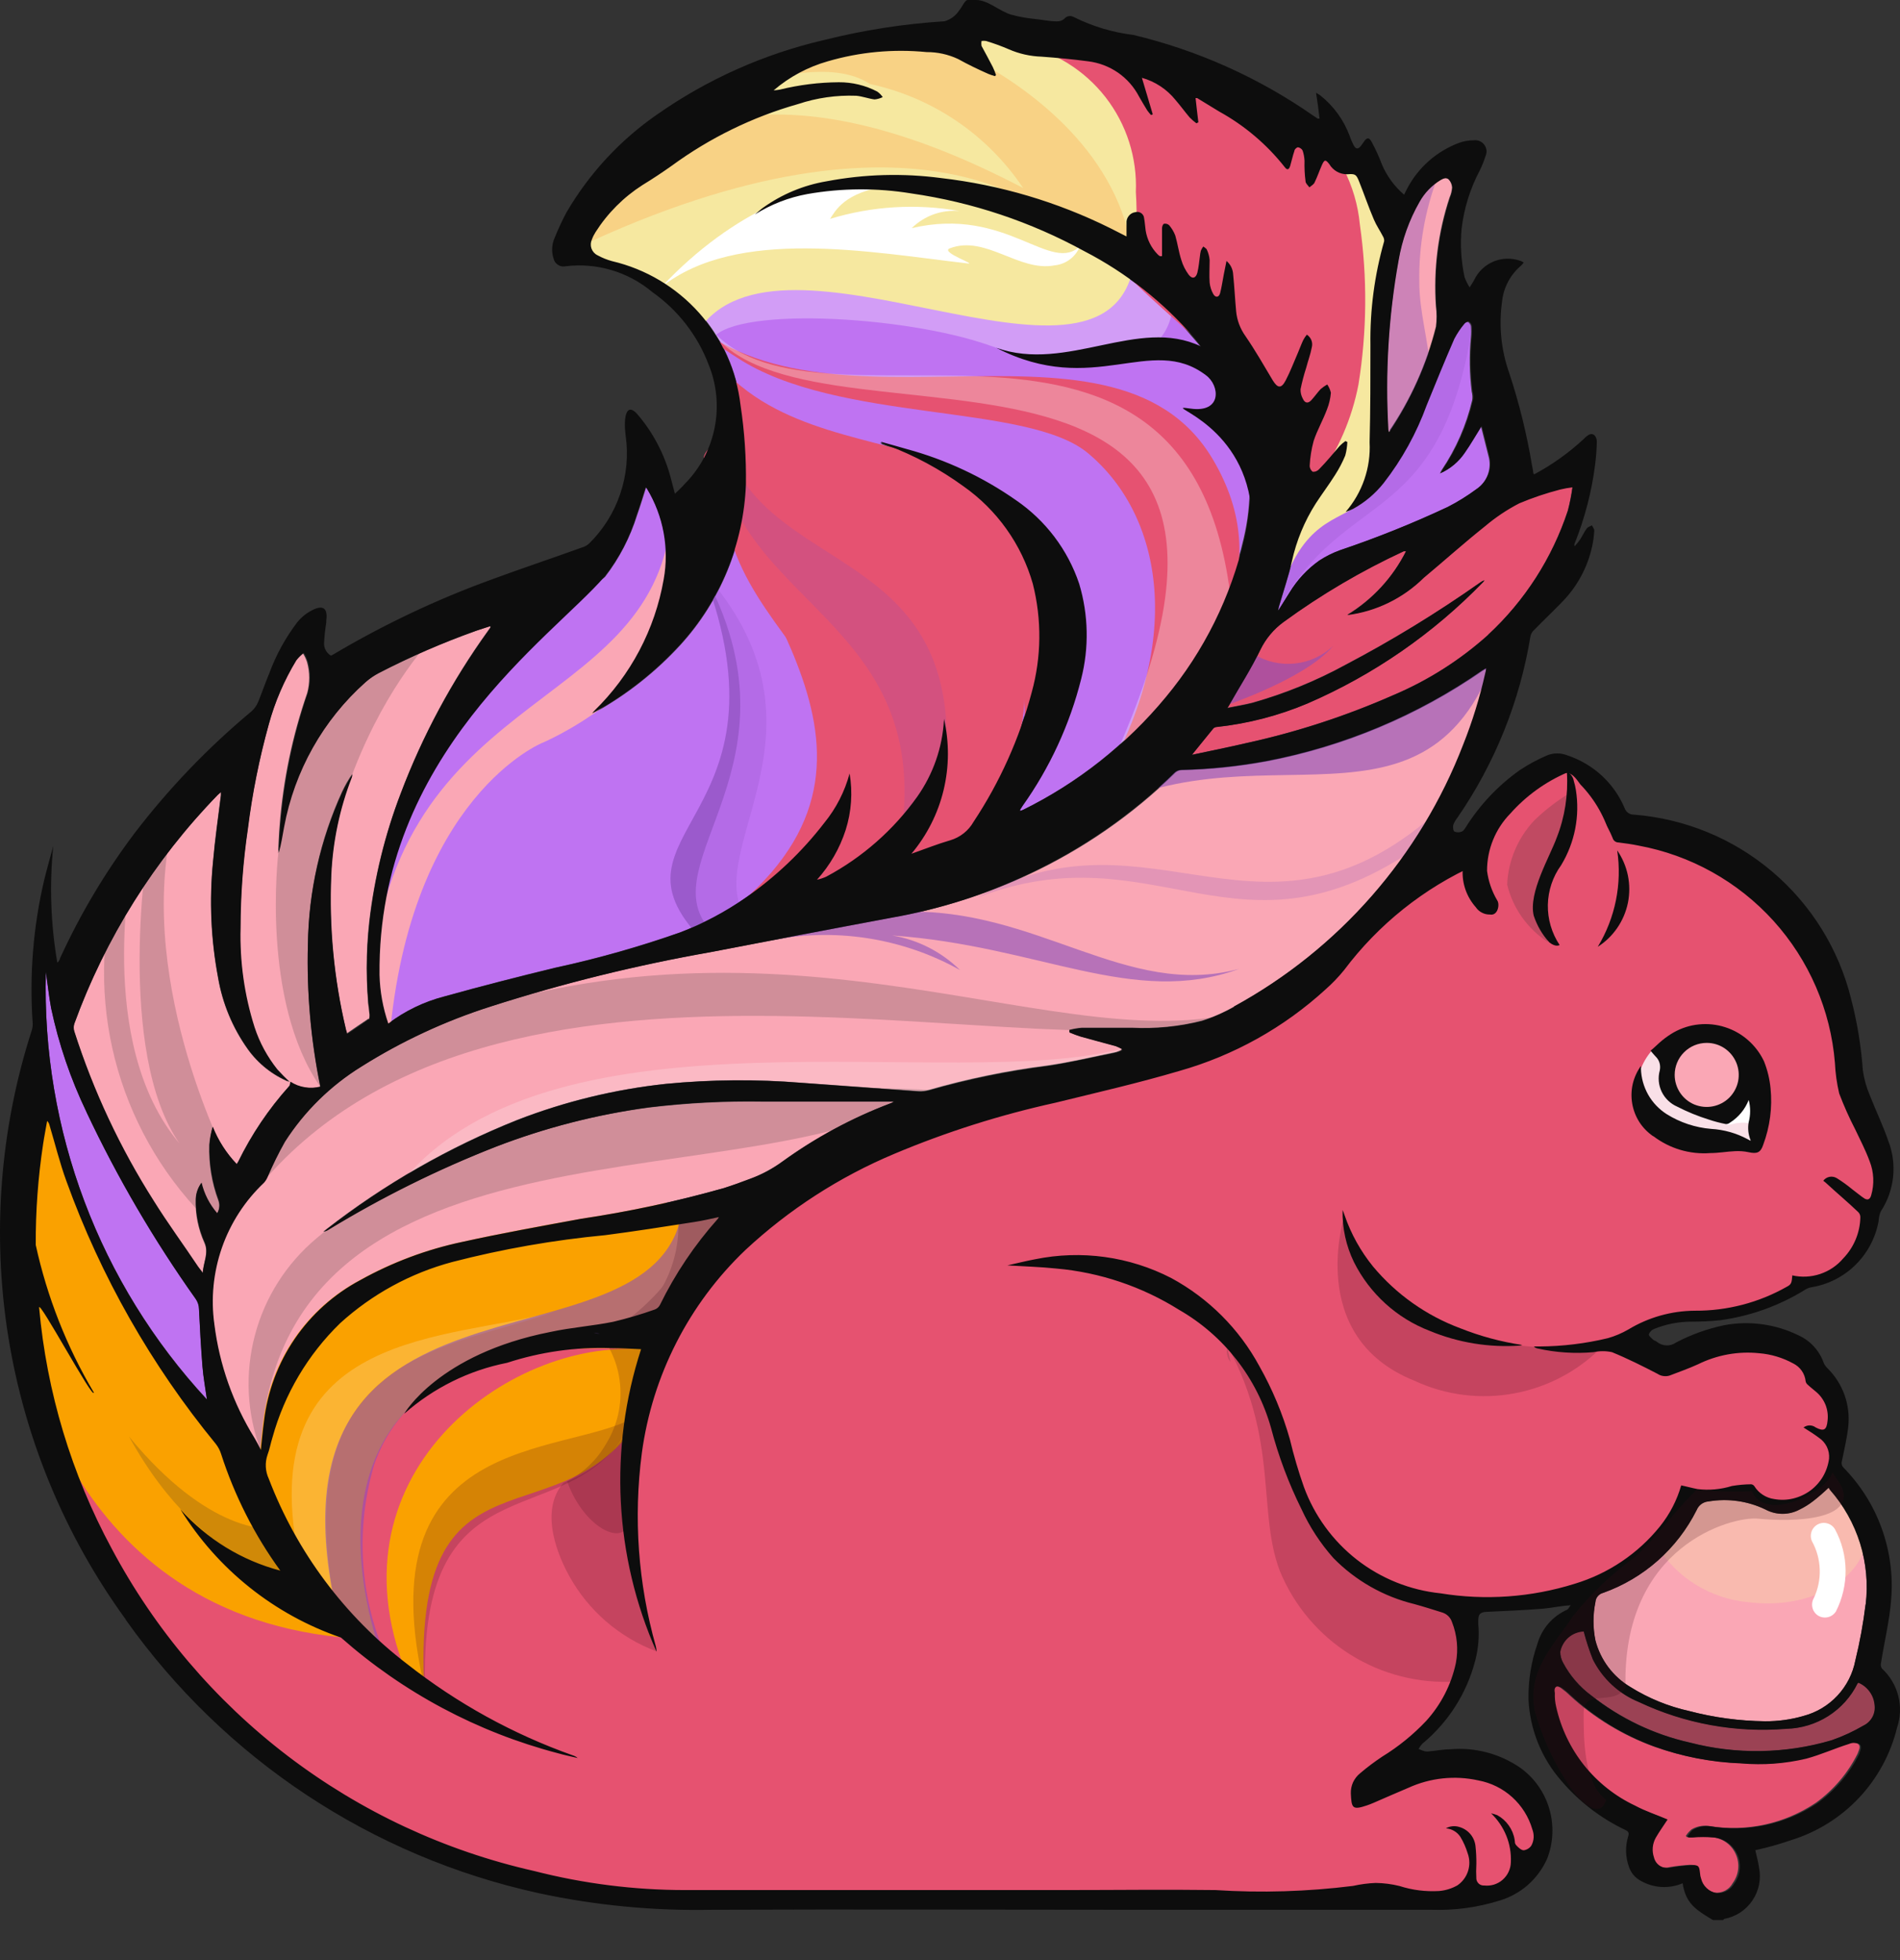 <svg xmlns="http://www.w3.org/2000/svg" width="32" height="33" viewBox="0 0 32 33" fill="none"><rect x="0" y="0" width="32" height="33" fill="#333333" stroke="none"/><path d="M20.476 32.014H11.535C10.674 32.014 9.815 31.906 8.98 31.693C7.461 31.322 6.038 30.631 4.807 29.667C3.576 28.703 2.564 27.488 1.839 26.102C1.079 24.686 0.646 23.118 0.573 21.513C0.535 20.757 0.574 19.999 0.691 19.251C0.705 19.16 0.722 19.079 0.737 18.98L0.774 18.774L0.836 18.836C0.861 18.861 0.878 18.892 0.886 18.927C0.917 19.028 0.948 19.13 0.976 19.231C1.038 19.442 1.1 19.665 1.172 19.868C1.747 21.47 2.594 22.961 3.675 24.275C3.718 24.326 3.752 24.384 3.775 24.447C4.157 25.632 4.85 26.694 5.781 27.52C6.726 28.358 7.841 28.982 9.049 29.351C8.254 29.013 7.508 28.571 6.829 28.038C5.774 27.228 4.963 26.143 4.486 24.902C4.424 24.766 4.416 24.61 4.464 24.468C4.483 24.412 4.5 24.354 4.514 24.296C4.524 24.257 4.534 24.218 4.547 24.172C4.751 23.436 5.148 22.767 5.696 22.234C6.241 21.743 6.895 21.389 7.604 21.203C8.345 21.007 9.101 20.87 9.864 20.794L10.185 20.752C10.605 20.698 11.029 20.628 11.438 20.566L11.686 20.529C11.777 20.515 11.872 20.494 11.964 20.474L12.195 20.426L12.133 20.529C12.129 20.537 12.124 20.545 12.118 20.553C11.728 20.988 11.4 21.475 11.144 22C11.121 22.046 11.081 22.082 11.033 22.1L10.861 22.154C10.685 22.217 10.505 22.269 10.322 22.309C10.125 22.349 9.924 22.377 9.727 22.404C9.57 22.426 9.417 22.448 9.258 22.476C8.808 22.536 8.383 22.714 8.024 22.991C8.091 22.976 8.162 22.965 8.229 22.954C8.324 22.944 8.419 22.924 8.511 22.896C9.049 22.719 9.613 22.635 10.18 22.648H10.267C10.386 22.646 10.504 22.65 10.621 22.66L10.852 22.671L10.835 22.727C10.364 24.189 10.377 25.764 10.873 27.217C10.668 26.308 10.629 25.37 10.755 24.446C10.937 23.134 11.558 21.923 12.517 21.009C13.253 20.322 14.105 19.771 15.033 19.381C15.913 19.014 16.825 18.727 17.757 18.526L17.929 18.485C18.559 18.333 19.211 18.175 19.843 17.989C20.753 17.734 21.591 17.271 22.291 16.636C22.403 16.539 22.507 16.433 22.601 16.319C23.196 15.523 23.99 14.897 24.903 14.504C24.934 14.488 24.959 14.464 24.977 14.434C25.238 13.986 25.61 13.612 26.057 13.349C26.144 13.296 26.243 13.267 26.344 13.265C26.473 13.269 26.597 13.316 26.696 13.399C26.738 13.431 26.778 13.466 26.815 13.503C26.98 13.675 27.112 13.876 27.203 14.097C27.207 14.109 27.215 14.12 27.225 14.128C27.236 14.136 27.248 14.14 27.261 14.14C27.371 14.154 27.485 14.169 27.605 14.192C28.491 14.358 29.299 14.809 29.904 15.477C30.509 16.146 30.878 16.994 30.954 17.892C30.954 17.944 30.965 17.995 30.968 18.047C30.973 18.169 30.992 18.29 31.024 18.408C31.076 18.552 31.138 18.692 31.21 18.827C31.239 18.889 31.272 18.951 31.298 19.013C31.323 19.075 31.346 19.118 31.371 19.17C31.43 19.294 31.49 19.418 31.543 19.548C31.619 19.741 31.628 19.954 31.569 20.153C31.543 20.24 31.491 20.254 31.461 20.254C31.436 20.253 31.412 20.245 31.391 20.232C31.341 20.198 31.292 20.163 31.246 20.125L31.179 20.073L31.104 20.015C31.05 19.969 30.992 19.927 30.932 19.89C30.911 19.879 30.888 19.872 30.865 19.871C30.841 19.872 30.818 19.879 30.798 19.892L30.885 19.969C31.04 20.106 31.195 20.243 31.348 20.385C31.364 20.401 31.377 20.42 31.386 20.442C31.394 20.463 31.398 20.486 31.398 20.509C31.39 20.774 31.283 21.027 31.099 21.218C31.013 21.317 30.907 21.396 30.789 21.452C30.671 21.508 30.542 21.539 30.412 21.543C30.357 21.543 30.302 21.538 30.248 21.528C30.251 21.564 30.241 21.601 30.221 21.632C30.201 21.663 30.171 21.686 30.137 21.699C29.674 21.963 29.152 22.104 28.619 22.11H28.536C28.158 22.117 27.79 22.224 27.467 22.42C27.355 22.485 27.236 22.536 27.113 22.571C26.8 22.65 26.479 22.695 26.157 22.705C26.291 22.723 26.427 22.732 26.562 22.731C26.659 22.733 26.755 22.729 26.851 22.721H27.037C27.085 22.719 27.133 22.727 27.178 22.745C27.445 22.853 27.706 22.985 27.95 23.111C27.985 23.132 28.025 23.144 28.066 23.146C28.084 23.146 28.102 23.142 28.119 23.136L28.191 23.11C28.325 23.059 28.462 23.006 28.593 22.948C28.858 22.82 29.147 22.75 29.442 22.743C29.513 22.743 29.584 22.748 29.655 22.759C29.862 22.779 30.062 22.842 30.243 22.945C30.308 22.977 30.364 23.026 30.405 23.086C30.445 23.146 30.47 23.216 30.477 23.289C30.482 23.299 30.489 23.309 30.499 23.317L30.571 23.379L30.645 23.441C30.716 23.504 30.772 23.584 30.806 23.674C30.84 23.764 30.852 23.861 30.841 23.956C30.841 24.012 30.821 24.148 30.707 24.148C30.66 24.145 30.614 24.131 30.574 24.107C30.553 24.095 30.531 24.086 30.509 24.079C30.565 24.113 30.619 24.147 30.681 24.183C30.744 24.226 30.795 24.285 30.827 24.355C30.86 24.424 30.874 24.5 30.867 24.577C30.841 24.778 30.743 24.964 30.592 25.1C30.441 25.236 30.245 25.313 30.042 25.316C29.994 25.316 29.946 25.311 29.899 25.301C29.825 25.29 29.755 25.264 29.692 25.223C29.629 25.182 29.576 25.128 29.537 25.065C29.532 25.06 29.527 25.056 29.521 25.053H29.451C29.368 25.053 29.285 25.061 29.203 25.077H29.181C29.045 25.113 28.906 25.134 28.766 25.139C28.712 25.139 28.658 25.134 28.605 25.124C28.543 25.111 28.48 25.096 28.415 25.08L28.369 25.07C28.296 25.31 28.179 25.535 28.025 25.733C27.648 26.201 27.139 26.543 26.564 26.715C26.096 26.866 25.608 26.941 25.116 26.938C24.838 26.937 24.56 26.916 24.285 26.876C23.766 26.822 23.272 26.624 22.86 26.304C22.448 25.984 22.134 25.555 21.953 25.065C21.884 24.889 21.826 24.708 21.781 24.524C21.759 24.436 21.734 24.352 21.711 24.261C21.588 23.834 21.415 23.423 21.195 23.037C20.863 22.417 20.356 21.907 19.738 21.571C19.261 21.32 18.729 21.19 18.19 21.193C17.95 21.193 17.709 21.215 17.472 21.258L17.322 21.289C18.234 21.309 19.125 21.565 19.909 22.03C20.675 22.47 21.238 23.192 21.476 24.043C21.601 24.514 21.773 24.971 21.991 25.407C22.127 25.7 22.304 25.971 22.517 26.213C22.884 26.589 23.35 26.853 23.861 26.975C24.021 27.019 24.181 27.069 24.339 27.119C24.383 27.133 24.422 27.157 24.455 27.19C24.487 27.222 24.511 27.262 24.525 27.305C24.616 27.534 24.639 27.784 24.592 28.025C24.512 28.396 24.334 28.738 24.077 29.017C23.855 29.253 23.604 29.458 23.328 29.627C23.201 29.712 23.078 29.805 22.962 29.904C22.916 29.94 22.879 29.986 22.855 30.039C22.83 30.092 22.818 30.15 22.82 30.208C22.82 30.394 22.842 30.402 22.877 30.402C22.928 30.397 22.978 30.386 23.027 30.367C23.064 30.355 23.1 30.34 23.135 30.324L23.353 30.23L23.726 30.07C23.977 29.96 24.248 29.902 24.523 29.898C24.66 29.898 24.798 29.914 24.932 29.945C25.153 29.988 25.358 30.09 25.524 30.242C25.69 30.394 25.81 30.589 25.872 30.805C25.892 30.855 25.901 30.908 25.898 30.962C25.895 31.015 25.88 31.068 25.855 31.115C25.836 31.144 25.811 31.169 25.781 31.187C25.751 31.206 25.718 31.217 25.683 31.22C25.621 31.208 25.565 31.173 25.528 31.122C25.508 31.096 25.496 31.065 25.493 31.033C25.493 31.022 25.493 31.013 25.493 31.005C25.469 30.875 25.402 30.757 25.303 30.669C25.458 30.871 25.535 31.122 25.521 31.375C25.518 31.436 25.503 31.496 25.476 31.551C25.449 31.606 25.411 31.655 25.365 31.694C25.318 31.734 25.264 31.764 25.206 31.782C25.147 31.799 25.086 31.805 25.025 31.798H24.992C24.951 31.799 24.91 31.784 24.878 31.757C24.847 31.729 24.826 31.692 24.821 31.65C24.817 31.588 24.817 31.526 24.821 31.464V31.29C24.825 31.222 24.825 31.155 24.821 31.087C24.813 31.021 24.785 30.958 24.741 30.908C24.696 30.857 24.638 30.822 24.573 30.806H24.541C24.587 30.831 24.625 30.869 24.65 30.915C24.703 31.006 24.745 31.103 24.774 31.204C24.808 31.308 24.808 31.42 24.772 31.524C24.737 31.627 24.669 31.716 24.578 31.778C24.478 31.836 24.366 31.871 24.25 31.881C24.206 31.884 24.163 31.884 24.119 31.881C23.959 31.875 23.8 31.85 23.646 31.807L23.569 31.788C23.335 31.724 23.089 31.721 22.853 31.777L22.803 31.786C22.075 31.923 21.336 31.995 20.596 32.001L20.476 32.014Z" fill="#E65270"></path><path opacity="0.2" d="M27.013 22.642C26.611 23.064 26.086 23.349 25.513 23.457C24.939 23.566 24.346 23.491 23.818 23.244C21.976 22.505 22.646 20.46 22.646 20.46C22.84 21.182 23.297 21.805 23.927 22.206C24.897 22.628 25.964 22.779 27.013 22.642Z" fill="#430A1D"></path><path opacity="0.2" d="M21.178 23.247C21.377 23.492 21.497 23.791 21.522 24.106C21.642 24.701 21.891 25.262 22.25 25.751C22.608 26.226 23.094 26.59 23.651 26.799C24.153 26.992 24.797 26.935 24.699 27.681L24.527 28.31C23.901 28.349 23.277 28.191 22.744 27.858C22.212 27.525 21.797 27.034 21.557 26.453C21.129 25.337 21.633 23.99 20.333 22.105C20.442 22.222 21.045 23.111 21.178 23.247Z" fill="#430A1D"></path><g opacity="0.2"><path d="M20.669 22.689C20.689 22.767 20.707 22.849 20.724 22.929C20.697 22.896 20.679 22.857 20.669 22.815C20.66 22.773 20.66 22.73 20.669 22.689Z" fill="#2B2B2B"></path></g><path d="M5.746 27.566C0.912 27.088 0.351 22.279 0.351 22.279C0.21 20.798 0.327 19.303 0.695 17.862C1.088 21.84 4.281 24.596 4.281 24.596C4.281 24.596 4.98 26.863 5.746 27.566Z" fill="url(#paint0_linear_23_264)"></path><path opacity="0.2" d="M4.538 25.734C4.538 25.734 3.523 25.83 2.173 24.186C3.475 26.552 5.167 26.591 5.167 26.591L4.538 25.734Z" fill="#2B2B2B"></path><path d="M7.149 28.496C6.896 24.048 9.506 26.113 10.857 23.752C11.081 22.522 11.603 21.365 12.378 20.383C12.378 20.383 4.291 18.869 4.164 24.765C4.446 26.042 5.683 27.276 6.458 27.945C6.307 27.601 4.377 22.29 10.805 22.723C8.585 22.534 5.383 24.852 6.909 28.326C6.985 28.388 7.066 28.445 7.149 28.496Z" fill="url(#paint1_linear_23_264)"></path><path opacity="0.2" d="M9.335 22.081C7.661 22.71 4.825 22.707 5.636 26.974C5.507 27.07 4.861 26.07 5.019 26.167C4.276 22.348 7.614 22.571 9.335 22.081Z" fill="white"></path><path opacity="0.6" d="M11.454 20.553C13.079 19.91 11.764 21.732 11.529 22.024C10.996 22.703 9.638 22.48 8.925 22.712C8.511 22.841 6.852 23.084 6.304 24.654C5.988 25.715 6.054 26.854 6.49 27.871C6.361 27.969 5.503 27.033 5.667 27.132C4.3 20.994 10.764 23.193 11.454 20.553Z" fill="#8B4FBA"></path><path d="M27.616 18.047C27.661 17.91 27.734 17.783 27.831 17.675C27.852 17.681 27.873 17.689 27.893 17.698C28.084 17.615 28.294 17.584 28.501 17.608C28.637 17.59 28.774 17.594 28.909 17.621C29.08 17.686 29.057 17.861 29.127 17.993C29.258 18.241 29.663 18.246 29.665 18.597C29.687 18.782 29.687 18.968 29.665 19.152C29.634 19.276 29.493 19.237 29.384 19.237C29.039 19.237 28.68 19.247 28.329 19.247L27.848 18.886C27.717 18.928 27.616 18.656 27.599 18.563C27.562 18.391 27.568 18.212 27.616 18.042V18.047Z" fill="#F9E0E7"></path><path d="M29.24 18.533C29.314 18.49 29.378 18.432 29.426 18.361C29.452 18.321 29.445 18.296 29.502 18.299C29.652 18.299 29.652 18.504 29.644 18.609C29.636 18.742 29.582 18.864 29.562 18.994C29.514 18.981 29.486 18.922 29.433 18.906C29.383 18.899 29.333 18.899 29.283 18.906C29.218 18.906 29.125 18.953 29.066 18.928L29.24 18.533Z" fill="white"></path><path d="M9.973 12.013L10.008 11.971C10.626 11.378 11.038 10.603 11.186 9.759C11.281 9.232 11.18 8.69 10.903 8.232C10.896 8.223 10.89 8.215 10.882 8.206C10.832 8.363 10.786 8.516 10.732 8.669C10.614 9.046 10.431 9.399 10.191 9.712C10.091 9.836 5.875 12.169 6.306 17.339C6.305 17.372 6.309 17.406 6.319 17.437C6.396 17.365 6.465 17.289 6.544 17.228C6.825 17.016 7.145 16.862 7.486 16.774C8.106 16.602 8.728 16.441 9.351 16.291C10.066 16.137 10.77 15.937 11.46 15.695C11.845 15.548 12.211 15.355 12.551 15.123C13.057 14.775 13.507 14.352 13.885 13.868C14.083 13.624 14.228 13.342 14.309 13.038C14.363 13.356 14.341 13.682 14.244 13.989C14.141 14.297 13.975 14.581 13.756 14.821C13.81 14.809 13.862 14.792 13.913 14.769C14.521 14.444 15.045 13.983 15.444 13.421C15.71 13.044 15.865 12.599 15.89 12.138C15.89 12.13 15.89 12.122 15.89 12.114C15.982 12.509 15.98 12.921 15.884 13.315C15.789 13.71 15.603 14.076 15.341 14.386C15.573 14.304 15.781 14.215 15.996 14.159C16.161 14.111 16.302 13.999 16.387 13.849C16.83 13.181 17.161 12.444 17.367 11.668C17.532 11.071 17.538 10.441 17.387 9.84C17.196 9.174 16.782 8.594 16.215 8.197C15.82 7.911 15.388 7.679 14.931 7.509L14.849 7.476L14.825 7.45C14.983 7.493 15.124 7.531 15.265 7.574C15.921 7.752 16.542 8.043 17.099 8.433C17.596 8.774 17.969 9.268 18.161 9.839C18.317 10.361 18.328 10.915 18.194 11.442C18.001 12.21 17.666 12.935 17.207 13.58L17.168 13.642C17.167 13.649 17.167 13.656 17.168 13.663L17.214 13.643C18.142 13.187 18.962 12.539 19.62 11.742C20.265 10.966 20.719 10.05 20.945 9.067C21.085 8.478 21.081 7.865 20.934 7.278C20.787 6.692 20.502 6.149 20.101 5.696C19.582 5.086 18.951 4.582 18.241 4.212C17.341 3.716 16.36 3.384 15.343 3.233C14.762 3.138 14.17 3.142 13.59 3.244C13.276 3.301 12.975 3.418 12.705 3.588C12.749 3.55 12.792 3.509 12.841 3.474C13.16 3.245 13.527 3.093 13.915 3.027C14.55 2.907 15.201 2.889 15.843 2.974C16.835 3.086 17.8 3.37 18.695 3.812L18.968 3.952V3.726C18.964 3.681 18.978 3.637 19.006 3.602C19.034 3.567 19.074 3.545 19.118 3.54C19.135 3.535 19.152 3.534 19.169 3.537C19.186 3.539 19.201 3.546 19.215 3.556C19.229 3.565 19.241 3.578 19.25 3.593C19.258 3.607 19.263 3.624 19.265 3.641C19.278 3.709 19.282 3.778 19.291 3.847C19.314 3.999 19.384 4.139 19.492 4.249C19.503 4.261 19.515 4.271 19.528 4.28C19.541 4.281 19.554 4.284 19.566 4.289V3.82C19.566 3.794 19.585 3.753 19.603 3.748C19.618 3.746 19.633 3.747 19.648 3.751C19.663 3.756 19.676 3.764 19.687 3.775C19.731 3.825 19.766 3.884 19.79 3.946C19.831 4.082 19.848 4.225 19.891 4.359C19.918 4.448 19.96 4.532 20.015 4.607C20.077 4.685 20.139 4.669 20.161 4.572C20.18 4.481 20.195 4.388 20.205 4.295C20.207 4.264 20.213 4.232 20.22 4.201C20.232 4.176 20.245 4.153 20.262 4.131C20.282 4.15 20.314 4.166 20.324 4.189C20.348 4.244 20.363 4.302 20.369 4.361V4.739C20.375 4.808 20.396 4.875 20.431 4.935C20.467 4.997 20.525 4.992 20.544 4.92C20.573 4.817 20.587 4.71 20.606 4.605L20.653 4.377C20.686 4.405 20.713 4.44 20.732 4.479C20.752 4.519 20.762 4.562 20.764 4.605C20.787 4.81 20.797 5.016 20.814 5.222C20.829 5.374 20.883 5.519 20.973 5.643C21.144 5.882 21.283 6.139 21.431 6.387C21.507 6.516 21.578 6.528 21.65 6.387C21.722 6.246 21.791 6.077 21.857 5.918C21.887 5.849 21.912 5.778 21.943 5.711C21.961 5.678 21.982 5.647 22.005 5.617C22.039 5.639 22.066 5.671 22.081 5.709C22.096 5.747 22.099 5.789 22.089 5.828C22.067 5.944 22.024 6.053 21.995 6.172C21.96 6.295 21.932 6.419 21.91 6.545C21.908 6.601 21.922 6.657 21.949 6.706C21.982 6.776 22.034 6.785 22.091 6.731C22.148 6.676 22.192 6.607 22.247 6.545C22.282 6.515 22.319 6.488 22.359 6.466C22.38 6.512 22.421 6.56 22.421 6.605C22.413 6.701 22.391 6.795 22.356 6.884C22.271 7.056 22.196 7.234 22.131 7.415C22.094 7.55 22.071 7.69 22.064 7.831C22.063 7.851 22.068 7.871 22.077 7.89C22.086 7.908 22.099 7.924 22.116 7.935C22.136 7.937 22.157 7.933 22.175 7.925C22.194 7.918 22.211 7.906 22.224 7.891C22.34 7.767 22.448 7.631 22.569 7.501C22.599 7.471 22.631 7.443 22.665 7.418L22.698 7.434C22.694 7.509 22.683 7.583 22.663 7.656C22.616 7.77 22.558 7.88 22.491 7.984C22.388 8.156 22.271 8.302 22.166 8.464C21.974 8.765 21.838 9.099 21.763 9.448C21.704 9.696 21.621 9.944 21.549 10.188C21.539 10.218 21.532 10.25 21.529 10.282C21.591 10.181 21.653 10.079 21.719 9.978C21.848 9.764 22.02 9.579 22.224 9.435C22.332 9.365 22.448 9.307 22.569 9.263C23.188 9.055 23.794 8.812 24.386 8.534C24.552 8.449 24.711 8.35 24.862 8.239C24.952 8.179 25.021 8.092 25.058 7.989C25.095 7.887 25.098 7.776 25.067 7.672L24.942 7.176C24.843 7.334 24.756 7.486 24.657 7.628C24.557 7.779 24.415 7.898 24.25 7.972C24.259 7.953 24.268 7.934 24.279 7.916C24.521 7.557 24.695 7.158 24.794 6.737C24.801 6.69 24.798 6.642 24.786 6.596C24.748 6.293 24.743 5.986 24.772 5.681C24.778 5.619 24.778 5.557 24.772 5.495C24.77 5.48 24.764 5.465 24.755 5.453C24.747 5.44 24.735 5.429 24.722 5.422C24.694 5.424 24.669 5.436 24.65 5.456C24.584 5.535 24.526 5.621 24.478 5.712C24.318 6.084 24.168 6.456 24.014 6.829C23.84 7.299 23.594 7.74 23.285 8.135C23.143 8.312 22.968 8.46 22.77 8.569C22.73 8.589 22.688 8.606 22.646 8.619C22.926 8.295 23.07 7.876 23.049 7.448C23.069 6.902 23.049 6.355 23.063 5.808C23.055 5.22 23.133 4.633 23.295 4.067C23.298 4.04 23.292 4.013 23.277 3.99C23.221 3.897 23.169 3.801 23.122 3.702C23.037 3.492 22.964 3.276 22.874 3.065C22.824 2.94 22.807 2.931 22.675 2.94C22.614 2.942 22.553 2.926 22.5 2.896C22.447 2.866 22.402 2.822 22.372 2.769C22.313 2.692 22.289 2.693 22.247 2.784C22.206 2.875 22.171 2.983 22.123 3.079C22.108 3.112 22.067 3.134 22.036 3.16C22.014 3.125 21.974 3.093 21.971 3.057C21.959 2.94 21.962 2.821 21.953 2.713C21.951 2.654 21.941 2.597 21.922 2.541C21.915 2.526 21.904 2.514 21.891 2.504C21.878 2.494 21.863 2.487 21.846 2.485C21.826 2.485 21.792 2.518 21.784 2.543C21.755 2.627 21.738 2.715 21.712 2.798C21.687 2.881 21.66 2.874 21.621 2.817C21.319 2.435 20.944 2.118 20.517 1.883C20.393 1.809 20.269 1.732 20.145 1.656H20.125L20.169 2.069L20.136 2.086C20.095 2.056 20.056 2.022 20.021 1.986C19.94 1.89 19.866 1.788 19.783 1.692C19.638 1.512 19.44 1.382 19.218 1.32L19.398 1.94L19.369 1.953C19.347 1.929 19.326 1.904 19.307 1.877C19.259 1.8 19.213 1.722 19.167 1.641C19.083 1.48 18.961 1.341 18.811 1.238C18.662 1.134 18.489 1.069 18.308 1.048C18.048 1.01 17.793 0.986 17.526 0.969C17.336 0.963 17.148 0.921 16.974 0.845C16.848 0.793 16.72 0.747 16.59 0.707C16.565 0.703 16.539 0.703 16.514 0.707C16.509 0.735 16.509 0.763 16.514 0.79C16.576 0.908 16.638 1.026 16.703 1.144C16.724 1.188 16.742 1.234 16.758 1.28L16.74 1.299C16.701 1.287 16.662 1.271 16.624 1.254C16.452 1.171 16.28 1.096 16.12 1.006C15.954 0.928 15.774 0.888 15.591 0.889C15.036 0.83 14.476 0.878 13.939 1.028C13.607 1.123 13.3 1.288 13.038 1.511C13.072 1.512 13.106 1.509 13.139 1.5C13.463 1.42 13.796 1.378 14.131 1.376C14.358 1.376 14.582 1.432 14.783 1.539C14.813 1.564 14.839 1.592 14.861 1.625C14.819 1.648 14.773 1.662 14.726 1.666C14.621 1.654 14.518 1.614 14.415 1.604C14.083 1.59 13.75 1.636 13.434 1.74C12.666 1.961 11.944 2.317 11.301 2.791C11.141 2.905 10.976 3.009 10.812 3.114C10.494 3.317 10.225 3.586 10.023 3.905C9.998 3.944 9.977 3.985 9.961 4.029C9.949 4.053 9.943 4.08 9.942 4.107C9.941 4.134 9.946 4.161 9.955 4.186C9.965 4.211 9.979 4.234 9.998 4.254C10.017 4.273 10.039 4.289 10.064 4.3C10.144 4.341 10.23 4.372 10.319 4.393C10.885 4.527 11.396 4.832 11.782 5.267C12.168 5.702 12.411 6.246 12.476 6.824C12.543 7.266 12.572 7.714 12.566 8.161C12.527 9.165 12.134 10.122 11.456 10.863C11.043 11.312 10.562 11.692 10.03 11.989L9.973 12.013Z" fill="url(#paint2_linear_23_264)"></path><path opacity="0.2" d="M24.846 5.156C24.35 9.005 22.646 8.133 21.527 10.282C21.465 10.201 21.324 10.858 21.606 9.638C21.887 8.417 22.695 8.967 23.46 7.575C24.429 5.808 24.239 5.652 24.846 5.156Z" fill="#8B4FBA"></path><path opacity="0.3" d="M19.744 5.233C19.558 6.335 18.002 6.287 16.67 5.817C15.221 5.302 12.214 5.147 11.971 5.752C11.847 5.892 11.608 5.318 11.608 5.318C11.608 5.318 13.895 2.824 17.719 5.456C17.562 5.213 19.094 4.505 19.094 4.505C19.094 4.505 19.55 4.365 19.744 5.233Z" fill="white"></path><path opacity="0.2" d="M11.817 15.813C11.9 16.019 12.577 15.88 12.64 15.558C11.641 14.42 14.27 12.342 11.846 9.625C13.433 13.818 10.055 13.986 11.817 15.813Z" fill="#8B4FBA"></path><path opacity="0.6" d="M11.817 15.813C11.9 16.019 11.886 15.961 11.95 15.641C10.951 14.51 13.611 12.862 11.847 9.64C13.433 13.815 10.055 13.988 11.817 15.813Z" fill="#8B4FBA"></path><path d="M15.454 14.98C20.251 9.932 14.188 10.777 12.207 7.353V7.181C12.207 6.722 12.098 6.269 11.891 5.859C13.751 8.593 18.441 6.179 17.534 11.787C17.447 12.076 16.796 14.918 15.454 14.98Z" fill="url(#paint3_linear_23_264)"></path><path d="M15.454 14.98C13.481 15.95 11.754 15.985 11.834 15.69C15.758 13.028 12.59 10.284 11.851 7.699C11.901 7.491 12.217 7.412 12.217 7.184V7.109C12.267 7.3 12.38 7.468 12.539 7.585C14.361 9.415 20.158 10.031 15.454 14.98Z" fill="url(#paint4_linear_23_264)"></path><path d="M14.835 14.906C17.879 10.37 12.207 9.507 12.245 8.068C11.793 11.028 17.23 12.293 12.121 15.833C12.035 16.121 12.86 15.874 14.835 14.906Z" fill="#E65271"></path><path d="M23.322 7.024C23.563 7.426 23.296 7.902 23.012 8.347C22.752 8.758 22.127 8.624 21.702 9.616L21.74 8.843C22.212 8.023 21.415 6.894 21.194 6.13C20.816 4.828 20.406 3.631 20.907 2.311C20.942 2.221 20.969 2.125 21.003 2.034C21.253 2.216 21.475 2.436 21.66 2.684C21.801 2.87 21.753 2.204 21.938 2.34C22.076 2.441 21.938 2.912 22.062 3.028C22.186 3.143 22.298 2.434 22.406 2.594C22.654 2.966 22.796 2.729 22.902 2.842C23.008 2.954 23.221 3.721 23.311 3.828C23.401 3.935 23.483 4.036 23.567 4.143C23.522 4.727 23.406 5.304 23.223 5.861C23.123 6.043 23.079 6.251 23.097 6.458C23.115 6.664 23.194 6.861 23.324 7.023L23.322 7.024Z" fill="url(#paint5_linear_23_264)"></path><path d="M16.571 1.099C16.582 1.101 16.594 1.101 16.606 1.099C16.738 1.099 16.248 0.482 16.389 0.482C16.628 0.482 16.963 0.73 17.195 0.747C17.684 0.738 18.171 0.815 18.634 0.974C19.068 1.175 19.237 1.76 19.332 1.786C19.428 1.812 19.105 1.098 19.196 1.131C19.337 1.178 19.467 1.251 19.581 1.346C19.993 1.935 20.127 4.86 19.523 4.783C18.887 4.704 20.525 5.008 20.532 4.982C20.702 4.428 20.735 3.841 20.628 3.272C20.52 2.702 20.276 2.168 19.915 1.714C19.963 1.795 20.031 1.863 20.113 1.912C20.244 1.962 20.032 1.416 20.151 1.486C20.447 1.657 20.734 1.843 21.01 2.044C21.01 2.054 21.01 2.077 21.029 2.072C21.191 2.005 22.193 1.769 21.431 5.369C22.59 3.026 21.679 2.101 21.775 2.201C22.186 2.644 22.271 3.729 22.324 4.371C22.323 5.25 22.035 6.104 21.504 6.803C21.16 7.123 21.16 6.728 21.034 6.422C20.784 5.935 20.461 5.49 20.076 5.102C19.798 4.818 19.505 4.549 19.199 4.295C18.926 3.959 18.67 3.609 18.432 3.247C18.179 2.954 17.869 2.718 17.631 2.412C17.36 2.068 17.18 1.672 16.881 1.358C16.785 1.264 16.681 1.178 16.572 1.1L16.571 1.099Z" fill="#E65271"></path><path d="M18.793 0.77C19.421 0.828 20.022 1.056 20.529 1.43C21.014 1.7 21.61 1.701 22.021 2.074C22.525 2.507 22.841 3.119 22.903 3.781C23.031 4.675 23.023 5.584 22.879 6.476C22.768 7.05 22.533 7.592 22.189 8.065L21.811 7.824C21.066 5.896 18.813 5.105 17.963 3.209C17.727 2.607 17.61 1.965 17.619 1.319C17.598 0.687 18.275 0.772 18.793 0.77Z" fill="url(#paint6_linear_23_264)"></path><path d="M11.748 5.586C11.33 4.936 10.674 4.475 9.919 4.306C9.725 4.262 9.376 4.134 9.722 3.725C10.038 3.305 10.443 2.961 10.907 2.716C12.055 1.856 11.581 1.776 12.252 1.698C12.513 1.667 12.444 1.645 12.576 1.698C12.709 1.751 12.475 1.66 12.39 1.605C11.643 1.109 11.703 2.101 12.018 1.883C13.151 1.162 14.459 0.763 15.801 0.731C15.89 0.746 16.512 1.103 16.607 1.103C16.74 1.103 16.249 0.486 16.391 0.486C16.63 0.486 16.965 0.734 17.197 0.751C17.761 0.868 18.265 1.182 18.619 1.636C18.973 2.091 19.154 2.656 19.13 3.232C19.157 3.657 19.142 4.083 19.087 4.505C18.557 7.094 13.143 3.459 11.748 5.586Z" fill="#F6E8A0"></path><path d="M18.223 3.992C17.637 3.619 17.005 3.324 16.342 3.114C16.342 3.114 13.635 2.181 11.138 4.833C12.415 3.819 14.656 4.245 16.279 4.433C16.504 4.469 15.816 4.247 15.999 4.18C16.602 3.953 17.16 4.581 17.76 4.468C17.881 4.456 17.994 4.402 18.079 4.315C18.164 4.228 18.215 4.113 18.224 3.992L18.223 3.992Z" fill="white"></path><path d="M16.16 3.553C15.433 3.424 14.686 3.47 13.98 3.685C14.07 3.55 14.218 3.238 14.953 3.13C15.182 3.118 15.412 3.118 15.641 3.13C15.921 3.131 16.195 3.204 16.439 3.342C16.676 3.441 16.93 3.494 17.188 3.499C17.188 3.499 18.712 3.614 18.207 4.129C17.702 4.645 16.967 3.462 15.355 3.841C15.46 3.738 15.587 3.658 15.726 3.608C15.865 3.559 16.013 3.54 16.16 3.553Z" fill="#F6E8A0"></path><path d="M14.646 1.411C14.017 0.995 12.927 1.353 12.776 1.349C12.775 1.339 12.777 1.329 12.783 1.32C12.789 1.312 12.797 1.305 12.807 1.302C13.696 0.737 14.768 0.533 15.802 0.733H15.831C15.965 0.785 16.401 1.03 16.561 1.077C17.492 1.605 18.966 2.721 19.095 4.488C18.669 4.307 18.265 4.076 17.892 3.8C17.794 3.724 15.566 1.395 9.675 4.193C9.626 4.162 9.591 4.114 9.578 4.057C9.565 4.001 9.574 3.942 9.605 3.893C10.935 1.754 13.366 1.142 17.232 3.166C16.631 2.267 15.703 1.638 14.645 1.413L14.646 1.411Z" fill="#F8D285"></path><path d="M18.412 13.429C20.595 11.197 21.489 9.53 20.428 7.736C18.709 4.826 13.447 7.86 11.157 4.925C11.517 5.354 11.941 5.724 12.415 6.022C14.113 7.132 17.311 6.774 18.329 7.634C19.639 8.733 19.974 10.959 18.412 13.429Z" fill="url(#paint7_linear_23_264)"></path><path d="M11.301 8.766C11.429 9.162 11.525 9.567 11.588 9.978C11.129 11.674 9.135 12.506 9.135 12.506C9.135 12.506 6.903 13.403 6.558 17.508C6.15 17.8 6.214 17.178 6.214 16.899C6.467 11.516 10.943 12.12 11.301 8.766Z" fill="url(#paint8_linear_23_264)"></path><path d="M18.893 17.657C18.858 17.638 18.821 17.621 18.783 17.607C18.587 17.552 18.391 17.502 18.195 17.447C18.133 17.429 18.071 17.4 18.009 17.378V17.338C18.078 17.32 18.148 17.308 18.219 17.302H19.067C19.463 17.321 19.86 17.282 20.245 17.184C20.434 17.124 20.615 17.044 20.787 16.946C22.555 15.981 23.923 14.421 24.651 12.543C24.806 12.152 24.93 11.75 25.023 11.34C25.022 11.311 25.027 11.281 25.038 11.254L24.971 11.294C23.878 12.051 22.639 12.57 21.334 12.819C20.861 12.906 20.383 12.956 19.904 12.967C19.865 12.968 19.828 12.982 19.799 13.007C19.076 13.717 18.237 14.298 17.318 14.726C16.587 15.068 15.814 15.31 15.018 15.448C14.001 15.645 12.984 15.832 11.964 16.029C10.711 16.249 9.475 16.555 8.264 16.943C7.495 17.187 6.76 17.528 6.078 17.959C5.56 18.278 5.12 18.709 4.79 19.22C4.677 19.406 4.598 19.613 4.5 19.81C4.485 19.846 4.464 19.88 4.438 19.91C4.118 20.212 3.875 20.587 3.729 21.003C3.584 21.419 3.541 21.863 3.603 22.299C3.687 22.977 3.916 23.629 4.274 24.21C4.316 24.278 4.351 24.352 4.383 24.412C4.4 24.262 4.414 24.094 4.436 23.927C4.494 23.43 4.672 22.955 4.955 22.541C5.237 22.128 5.616 21.79 6.058 21.555C6.595 21.255 7.175 21.038 7.777 20.911C8.437 20.764 9.104 20.642 9.771 20.523C10.583 20.402 11.386 20.23 12.176 20.007C12.329 19.959 12.48 19.904 12.63 19.847C12.823 19.776 13.006 19.679 13.173 19.557C13.731 19.154 14.34 18.825 14.984 18.581L15.036 18.561V18.548H12.846C12.202 18.537 11.559 18.571 10.919 18.648C10.037 18.767 9.171 18.989 8.34 19.309C7.362 19.691 6.419 20.159 5.523 20.705C5.498 20.721 5.471 20.733 5.442 20.739L5.492 20.698C6.473 19.935 7.556 19.314 8.71 18.855C9.515 18.543 10.357 18.338 11.216 18.247C11.974 18.173 12.738 18.167 13.497 18.229C14.155 18.277 14.813 18.324 15.47 18.371C15.529 18.374 15.587 18.367 15.643 18.349C16.293 18.162 16.956 18.025 17.627 17.94C18.024 17.884 18.417 17.789 18.805 17.71C18.832 17.702 18.858 17.691 18.882 17.679L18.893 17.657Z" fill="url(#paint9_linear_23_264)"></path><path opacity="0.2" d="M6.786 19.875C9.364 16.798 16.046 18.411 18.893 17.655C17.913 18.259 16.776 18.558 15.625 18.514C15.625 18.514 9.469 17.836 6.786 19.875Z" fill="white"></path><path d="M26.482 8.196C26.411 8.204 26.341 8.217 26.273 8.234C26.038 8.295 25.808 8.372 25.585 8.466C25.378 8.572 25.184 8.702 25.007 8.852C24.663 9.134 24.319 9.435 23.976 9.721C23.628 10.065 23.177 10.286 22.692 10.349C23.117 10.091 23.461 9.719 23.684 9.275C23.672 9.274 23.659 9.274 23.646 9.275C22.934 9.605 22.256 10.004 21.622 10.466C21.454 10.589 21.319 10.751 21.229 10.938C21.077 11.252 20.884 11.549 20.713 11.854L20.675 11.916C20.828 11.885 20.961 11.863 21.091 11.831C21.638 11.677 22.166 11.462 22.664 11.19C23.448 10.778 24.205 10.317 24.929 9.808C24.952 9.791 24.977 9.777 25.003 9.768C24.997 9.778 24.99 9.787 24.983 9.796C24.139 10.667 23.132 11.363 22.018 11.842C21.532 12.048 21.018 12.181 20.492 12.238C20.472 12.239 20.452 12.246 20.436 12.26C20.319 12.402 20.204 12.547 20.073 12.707C20.395 12.638 20.699 12.578 20.998 12.508C21.842 12.323 22.666 12.054 23.457 11.706C24.046 11.458 24.589 11.114 25.064 10.687C25.68 10.115 26.141 9.396 26.404 8.598C26.439 8.466 26.465 8.333 26.483 8.198L26.482 8.196Z" fill="#E65271"></path><path opacity="0.6" d="M11.891 16.029C12.139 15.945 12.425 15.843 12.729 15.725C16.314 14.609 17.499 13.674 17.499 13.674L21.108 11.008C21.317 11.139 21.562 11.196 21.807 11.171C22.051 11.146 22.28 11.04 22.457 10.87C21.942 11.49 20.345 11.98 20.345 11.98C20.262 12.333 20.05 12.642 19.751 12.848C21.169 12.366 23.55 12.504 25.202 11.017C23.944 14.552 20.841 11.857 17.842 14.056C17.498 14.264 12.922 15.431 15.195 15.351C17.467 15.271 18.964 16.821 20.867 16.313C19.084 16.959 17.511 15.923 15.023 15.749C15.456 15.82 15.855 16.024 16.168 16.331C15.232 15.809 14.145 15.626 13.091 15.812C12.687 15.862 12.286 15.934 11.891 16.029Z" fill="#8B4FBA"></path><path opacity="0.2" d="M20.488 17.119C17.875 18.151 8.644 15.152 4.503 19.814C4.503 19.814 4.193 19.675 5.843 17.826C12.328 14.723 17.165 17.658 20.488 17.119Z" fill="#2B2B2B"></path><path opacity="0.7" d="M24.528 12.987C25.301 12.553 24.672 13.614 23.901 14.241C20.859 16.365 19.484 13.949 16.466 15.109C21.081 12.568 21.533 15.741 24.528 12.987Z" fill="url(#paint10_radial_23_264)"></path><path opacity="0.2" d="M24.29 13.59C25.063 13.155 24.671 13.614 23.898 14.243C20.856 16.366 19.481 13.95 16.463 15.111C19.434 13.459 21.296 16.342 24.29 13.59Z" fill="#8B4FBA"></path><path opacity="0.7" d="M9.273 12.451C7.865 13.738 8.969 16.558 8.969 16.558L7.967 16.773C7.967 16.773 6.955 14.047 9.273 12.451Z" fill="url(#paint11_radial_23_264)"></path><path opacity="0.7" d="M11.702 10.29C12.762 12.181 9.95 14.775 11.46 15.694C11.435 15.818 10.6 16.239 10.635 16.117C8.769 13.256 11.838 12.575 11.441 10.788C9.283 13.727 9.263 14.308 10.317 16.169C10.303 16.18 10.188 16.329 10.074 16.245C8.426 15.021 7.969 13.638 11.702 10.29Z" fill="url(#paint12_radial_23_264)"></path><path opacity="0.2" d="M15.168 14.127C15.235 15.011 15.855 13.575 15.946 12.58C16.027 8.87 12.267 9.768 12.095 6.767C11.727 10.184 15.797 10.108 15.168 14.127Z" fill="#8B4FBA"></path><path opacity="0.3" d="M18.814 12.655C18.881 13.539 20.655 11.265 20.749 10.273C20.154 3.914 13.604 7.779 11.891 5.436C13.305 8.003 22.457 4.43 18.814 12.655Z" fill="white"></path><path d="M30.796 25.046C30.7 25.131 30.624 25.208 30.534 25.273C30.464 25.327 30.389 25.374 30.309 25.413C30.22 25.461 30.121 25.486 30.02 25.486C29.919 25.486 29.82 25.461 29.731 25.413C29.434 25.27 29.101 25.223 28.776 25.277C28.732 25.28 28.689 25.296 28.653 25.321C28.618 25.347 28.59 25.383 28.573 25.423C28.248 26.073 27.684 26.573 27 26.817C26.965 26.826 26.933 26.846 26.91 26.873C26.886 26.901 26.872 26.936 26.869 26.972C26.826 27.186 26.826 27.405 26.869 27.619C26.955 27.947 27.166 28.229 27.457 28.402C27.763 28.593 28.098 28.73 28.45 28.808C28.866 28.918 29.295 28.975 29.726 28.98C29.946 28.982 30.165 28.952 30.376 28.89C30.595 28.832 30.793 28.714 30.948 28.548C31.102 28.382 31.207 28.177 31.249 27.954C31.325 27.644 31.383 27.331 31.421 27.014C31.463 26.669 31.431 26.318 31.328 25.986C31.224 25.654 31.052 25.347 30.823 25.085C30.813 25.073 30.805 25.06 30.797 25.047L30.796 25.046Z" fill="url(#paint13_linear_23_264)"></path><path opacity="0.3" d="M29.431 25.094C29.468 25.31 29.875 25.37 30.064 25.364C30.217 25.349 30.365 25.299 30.497 25.22C30.63 25.141 30.742 25.033 30.828 24.905C30.861 24.867 30.889 24.825 30.914 24.781C31.093 24.905 31.236 25.074 31.329 25.271C31.422 25.468 31.462 25.686 31.444 25.903C31.341 26.635 30.438 27.106 29.429 26.972C29.123 26.943 28.828 26.843 28.565 26.682C28.303 26.521 28.081 26.302 27.917 26.042C28.103 25.806 28.173 25.506 28.417 25.302C28.726 25.13 29.079 25.056 29.431 25.091V25.094Z" fill="#F6E8A0"></path><path d="M4.888 18.217C4.962 18.265 5.045 18.297 5.132 18.311C5.219 18.326 5.308 18.322 5.394 18.299C5.233 17.508 5.163 16.701 5.186 15.895C5.197 15.008 5.393 14.133 5.762 13.327C5.811 13.222 5.869 13.122 5.934 13.028C5.931 13.043 5.927 13.059 5.922 13.074C5.717 13.601 5.6 14.157 5.575 14.721C5.537 15.597 5.621 16.473 5.823 17.326C5.827 17.35 5.833 17.375 5.842 17.398C5.966 17.313 6.09 17.226 6.207 17.15C6.22 17.139 6.22 17.101 6.219 17.076C6.161 16.556 6.161 16.031 6.219 15.511C6.305 14.771 6.484 14.044 6.752 13.349C7.119 12.379 7.612 11.462 8.218 10.62L8.259 10.562C8.26 10.553 8.26 10.545 8.259 10.536L8.006 10.625C7.448 10.825 6.904 11.061 6.377 11.334C6.294 11.377 6.217 11.43 6.147 11.492C5.43 12.13 4.946 12.989 4.772 13.934C4.743 14.076 4.722 14.222 4.683 14.368C4.691 14.208 4.696 14.048 4.71 13.89C4.769 13.133 4.925 12.387 5.173 11.67C5.219 11.501 5.219 11.323 5.173 11.154C5.157 11.1 5.133 11.049 5.103 11.001C5.057 11.037 5.015 11.079 4.979 11.125C4.778 11.461 4.625 11.824 4.524 12.202C4.363 12.78 4.244 13.368 4.17 13.963C4.088 14.518 4.047 15.077 4.046 15.638C4.031 16.204 4.11 16.769 4.281 17.309C4.366 17.567 4.496 17.807 4.666 18.018C4.728 18.094 4.805 18.158 4.874 18.228L4.888 18.217Z" fill="url(#paint14_linear_23_264)"></path><path opacity="0.2" d="M7.459 10.559C6.665 10.674 5.947 11.092 5.455 11.726C5.043 12.552 4.783 13.445 4.688 14.363C4.688 14.363 4.385 16.843 5.394 18.296C4.755 12.988 7.459 10.559 7.459 10.559Z" fill="#2B2B2B"></path><path d="M4.891 18.219H4.875C4.593 18.104 4.349 17.912 4.172 17.664C3.917 17.306 3.746 16.895 3.672 16.461C3.551 15.818 3.522 15.16 3.587 14.509C3.618 14.137 3.672 13.764 3.719 13.393V13.338C3.701 13.352 3.684 13.367 3.667 13.383C2.597 14.483 1.773 15.798 1.249 17.241C1.236 17.283 1.236 17.328 1.249 17.37C1.57 18.376 2.019 19.337 2.585 20.229C2.822 20.607 3.081 20.968 3.334 21.338C3.353 21.368 3.377 21.393 3.412 21.441C3.421 21.255 3.521 21.097 3.443 20.926C3.339 20.696 3.288 20.445 3.295 20.193C3.298 20.095 3.331 20 3.39 19.922C3.434 20.112 3.525 20.289 3.653 20.437C3.674 20.404 3.687 20.366 3.691 20.327C3.695 20.288 3.691 20.249 3.677 20.212C3.566 19.913 3.514 19.595 3.524 19.275C3.532 19.175 3.551 19.076 3.579 18.98C3.674 19.209 3.813 19.419 3.986 19.597C3.995 19.585 4.003 19.573 4.01 19.56C4.236 19.097 4.525 18.668 4.87 18.285C4.883 18.271 4.881 18.237 4.891 18.219Z" fill="url(#paint15_linear_23_264)"></path><path opacity="0.2" d="M3.799 19.457C3.799 19.457 2.215 16.357 2.955 13.69C2.803 13.831 2.658 13.98 2.521 14.136C2.477 14.186 1.945 17.704 3.024 19.253C1.573 17.535 2.261 14.459 2.2 14.549C2.066 14.742 1.957 14.951 1.877 15.172C1.666 16.178 1.723 17.222 2.043 18.199C2.363 19.176 2.934 20.051 3.698 20.738L3.799 19.457Z" fill="#2B2B2B"></path><path d="M28.059 30.627C27.994 30.727 27.918 30.826 27.858 30.937C27.831 30.986 27.814 31.041 27.809 31.098C27.804 31.154 27.811 31.21 27.829 31.264C27.836 31.294 27.849 31.323 27.867 31.348C27.885 31.373 27.908 31.394 27.934 31.41C27.961 31.426 27.99 31.436 28.021 31.441C28.051 31.445 28.082 31.444 28.112 31.436C28.226 31.416 28.341 31.403 28.456 31.396C28.581 31.396 28.589 31.408 28.605 31.53C28.607 31.562 28.613 31.594 28.624 31.624C28.639 31.685 28.672 31.739 28.717 31.782C28.762 31.825 28.819 31.853 28.88 31.865C28.941 31.871 29.002 31.858 29.056 31.83C29.11 31.801 29.154 31.757 29.183 31.703C29.233 31.634 29.265 31.552 29.274 31.467C29.283 31.381 29.269 31.295 29.234 31.217C29.199 31.138 29.145 31.07 29.075 31.02C29.005 30.97 28.924 30.939 28.838 30.93C28.719 30.92 28.599 30.92 28.479 30.93H28.411L28.393 30.909C28.42 30.867 28.453 30.829 28.491 30.798C28.577 30.748 28.677 30.729 28.775 30.741C29.405 30.848 30.053 30.708 30.584 30.351C30.88 30.136 31.121 29.854 31.285 29.526C31.307 29.464 31.35 29.394 31.285 29.355C31.258 29.343 31.228 29.337 31.199 29.337C31.169 29.337 31.14 29.343 31.113 29.355C30.872 29.433 30.637 29.526 30.393 29.603C30.035 29.688 29.666 29.715 29.3 29.683C28.804 29.665 28.314 29.57 27.847 29.402C27.324 29.211 26.845 28.919 26.436 28.542C26.39 28.497 26.34 28.456 26.287 28.418C26.198 28.356 26.136 28.387 26.132 28.497C26.13 28.575 26.137 28.652 26.155 28.728C26.235 29.088 26.396 29.425 26.626 29.714C26.857 30.003 27.15 30.235 27.483 30.393C27.69 30.486 27.884 30.553 28.059 30.627Z" fill="#E65270"></path><path d="M0.773 16.361C0.7 19.023 1.674 21.608 3.486 23.56C3.46 23.374 3.424 23.188 3.411 22.998C3.385 22.678 3.367 22.357 3.352 22.035C3.352 21.974 3.332 21.914 3.296 21.864C2.592 20.873 1.977 19.823 1.458 18.723C1.19 18.166 0.99 17.58 0.861 16.975C0.825 16.777 0.805 16.575 0.773 16.361Z" fill="url(#paint16_linear_23_264)"></path><path d="M23.387 7.269C23.756 6.732 24.025 6.133 24.183 5.5C24.198 5.386 24.198 5.271 24.183 5.156C24.14 4.535 24.219 3.91 24.415 3.319C24.438 3.267 24.451 3.212 24.455 3.156C24.452 3.107 24.433 3.061 24.402 3.023C24.364 2.978 24.313 2.994 24.263 3.023C24.112 3.113 23.987 3.242 23.902 3.395C23.728 3.701 23.609 4.035 23.551 4.382C23.381 5.324 23.323 6.283 23.379 7.239C23.381 7.249 23.384 7.259 23.387 7.269Z" fill="url(#paint17_linear_23_264)"></path><path opacity="0.4" d="M23.583 3.609C23.695 3.428 23.832 3.263 23.991 3.12L24.214 2.978C23.999 3.543 23.894 4.143 23.904 4.748C23.904 5.263 24.062 5.74 24.09 6.255C24.08 6.617 23.945 6.963 23.706 7.235C23.607 7.39 23.473 7.724 23.258 7.731C23.18 7.467 23.151 7.192 23.172 6.918C23.172 6.608 23.119 6.301 23.131 5.983C23.206 5.181 23.357 4.389 23.581 3.615L23.583 3.609Z" fill="#8B4FBA"></path><path d="M31.301 28.33L31.287 28.339C31.177 28.565 31.006 28.756 30.793 28.891C30.581 29.026 30.335 29.099 30.084 29.104C29.231 29.174 28.375 29.019 27.601 28.654C27.264 28.516 26.989 28.262 26.825 27.937C26.764 27.783 26.712 27.624 26.67 27.463C26.576 27.469 26.487 27.506 26.416 27.568C26.346 27.631 26.298 27.715 26.28 27.807C26.28 27.872 26.297 27.936 26.329 27.993C26.444 28.209 26.606 28.397 26.803 28.543C27.29 28.928 27.857 29.2 28.463 29.336C29.248 29.54 30.073 29.526 30.851 29.297C31.038 29.232 31.218 29.148 31.389 29.049C31.454 29.017 31.508 28.966 31.541 28.902C31.575 28.837 31.587 28.764 31.575 28.693C31.566 28.613 31.537 28.538 31.489 28.474C31.442 28.41 31.378 28.361 31.304 28.33H31.301Z" fill="#E65270"></path><path opacity="0.4" d="M31.301 28.33L31.287 28.339C31.177 28.565 31.006 28.756 30.793 28.891C30.581 29.026 30.335 29.099 30.084 29.104C29.231 29.174 28.375 29.019 27.601 28.654C27.264 28.516 26.989 28.262 26.825 27.937C26.764 27.783 26.712 27.624 26.67 27.463C26.576 27.469 26.487 27.506 26.416 27.568C26.346 27.631 26.298 27.715 26.28 27.807C26.28 27.872 26.297 27.936 26.329 27.993C26.444 28.209 26.606 28.397 26.803 28.543C27.29 28.928 27.857 29.2 28.463 29.336C29.248 29.54 30.073 29.526 30.851 29.297C31.038 29.232 31.218 29.148 31.389 29.049C31.454 29.017 31.508 28.966 31.541 28.902C31.575 28.837 31.587 28.764 31.575 28.693C31.566 28.613 31.537 28.538 31.489 28.474C31.442 28.41 31.378 28.361 31.304 28.33H31.301Z" fill="#2B2B2B"></path><path d="M22.612 20.373C22.605 20.677 22.671 20.977 22.804 21.25C23.07 21.78 23.524 22.193 24.078 22.406C24.56 22.606 25.082 22.691 25.603 22.654L25.639 22.644C25.283 22.591 24.933 22.497 24.598 22.364C24.025 22.151 23.517 21.793 23.125 21.323C22.917 21.067 22.755 20.776 22.647 20.464C22.637 20.432 22.625 20.401 22.612 20.371V20.373Z" fill="#0D0D0D"></path><path d="M26.91 15.94C27.04 15.857 27.152 15.748 27.239 15.621C27.326 15.493 27.387 15.35 27.418 15.198C27.448 15.047 27.448 14.891 27.417 14.739C27.386 14.588 27.325 14.445 27.237 14.317C27.321 14.88 27.205 15.454 26.91 15.94Z" fill="#0D0D0D"></path><path d="M27.848 19.13C28.122 19.338 28.462 19.439 28.805 19.413C28.945 19.413 29.082 19.387 29.221 19.381C29.297 19.377 29.373 19.382 29.448 19.398C29.589 19.429 29.651 19.409 29.696 19.274C29.809 18.971 29.852 18.647 29.82 18.325C29.805 18.168 29.768 18.014 29.709 17.867C29.645 17.732 29.554 17.611 29.442 17.513C29.33 17.414 29.198 17.339 29.056 17.294C28.914 17.248 28.763 17.232 28.614 17.247C28.466 17.261 28.322 17.307 28.191 17.38C28.121 17.42 28.055 17.466 27.993 17.517C27.928 17.57 27.869 17.633 27.799 17.689C27.83 17.726 27.854 17.757 27.884 17.787C27.915 17.817 27.938 17.854 27.95 17.895C27.962 17.937 27.963 17.981 27.954 18.023C27.921 18.142 27.933 18.27 27.987 18.382C28.041 18.493 28.134 18.582 28.247 18.631C28.418 18.719 28.596 18.792 28.78 18.849C28.875 18.881 28.971 18.906 29.069 18.925C29.081 18.925 29.093 18.924 29.105 18.919C29.116 18.915 29.127 18.909 29.136 18.901C29.279 18.811 29.39 18.677 29.452 18.519C29.484 18.641 29.484 18.77 29.452 18.891C29.433 18.994 29.444 19.099 29.483 19.195V19.206L29.431 19.178C29.242 19.077 29.033 19.018 28.819 19.006C28.554 18.984 28.297 18.899 28.071 18.758C27.942 18.676 27.834 18.563 27.758 18.429C27.683 18.295 27.641 18.145 27.637 17.992V17.945C27.572 18.036 27.525 18.139 27.499 18.248C27.474 18.357 27.471 18.47 27.49 18.58C27.509 18.691 27.55 18.796 27.61 18.891C27.671 18.985 27.75 19.066 27.842 19.129L27.848 19.13Z" fill="#0D0D0D"></path><path d="M28.205 18.097C28.205 18.204 28.237 18.308 28.296 18.397C28.355 18.486 28.439 18.555 28.538 18.596C28.637 18.636 28.745 18.647 28.85 18.626C28.954 18.605 29.051 18.554 29.126 18.479C29.201 18.403 29.253 18.307 29.274 18.202C29.294 18.098 29.284 17.989 29.243 17.891C29.202 17.792 29.133 17.708 29.044 17.648C28.956 17.589 28.851 17.558 28.745 17.558C28.674 17.558 28.604 17.572 28.538 17.599C28.473 17.626 28.413 17.666 28.363 17.716C28.313 17.766 28.273 17.825 28.246 17.891C28.219 17.956 28.205 18.026 28.205 18.097Z" fill="url(#paint18_linear_23_264)"></path><path d="M30.62 27.2C30.669 27.23 30.729 27.24 30.785 27.227C30.841 27.214 30.89 27.179 30.921 27.13C31.03 26.916 31.086 26.677 31.084 26.436C31.081 26.195 31.02 25.959 30.905 25.747C30.877 25.698 30.831 25.663 30.777 25.648C30.724 25.632 30.666 25.638 30.616 25.664C30.567 25.689 30.529 25.733 30.51 25.786C30.492 25.839 30.494 25.896 30.517 25.948C30.598 26.093 30.642 26.255 30.648 26.421C30.654 26.587 30.62 26.753 30.55 26.903C30.521 26.952 30.512 27.01 30.525 27.066C30.538 27.121 30.572 27.169 30.62 27.2Z" fill="white"></path><path opacity="0.2" d="M7.162 28.462C7.026 24.555 9.434 25.826 10.505 24.177C10.577 24.083 10.635 23.978 10.677 23.867C9.481 24.533 6.109 24.089 7.162 28.462Z" fill="#430A1D"></path><path opacity="0.2" d="M5.332 20.847C8.638 17.999 15.169 18.31 15.645 18.351C12.905 20.306 4.69 18.468 4.389 24.415C4.157 23.796 4.124 23.12 4.293 22.481C4.461 21.842 4.825 21.271 5.332 20.847Z" fill="#2B2B2B"></path><path opacity="0.2" d="M10.614 24.025V25.498C10.614 26.114 9.848 25.774 9.552 24.94C9.997 24.762 10.371 24.441 10.614 24.027V24.025Z" fill="#430A1D"></path><path opacity="0.2" d="M10.204 24.314C10.381 24.031 10.467 23.701 10.448 23.367C10.43 23.034 10.309 22.715 10.101 22.454C10.415 22.436 11.021 21.847 11.165 21.652C11.354 21.309 11.443 20.921 11.423 20.531C11.824 20.441 12.216 20.311 12.59 20.141C12.185 20.462 11.837 20.848 11.559 21.284C11.371 21.686 11.213 22.103 11.088 22.529C10.983 22.863 10.897 23.203 10.831 23.547C10.74 23.825 10.682 24.114 10.66 24.406C10.621 25.552 10.755 26.697 11.058 27.803C10.431 27.568 9.909 27.117 9.586 26.531C9.414 26.221 9.07 25.455 9.488 24.966C9.789 24.83 10.04 24.601 10.204 24.314Z" fill="#430A1D"></path><path d="M2.117 27.269C3.781 29.616 6.261 31.258 9.072 31.873C10.031 32.08 11.012 32.173 11.994 32.153C14.409 32.143 16.823 32.153 19.24 32.153H24.115C24.501 32.166 24.887 32.113 25.256 31.998C25.433 31.945 25.596 31.855 25.735 31.733C25.873 31.61 25.983 31.46 26.058 31.291C26.162 31.023 26.174 30.727 26.093 30.451C26.012 30.175 25.842 29.934 25.609 29.765C25.262 29.525 24.842 29.413 24.422 29.451C24.306 29.451 24.191 29.475 24.078 29.485C24.052 29.49 24.025 29.49 23.999 29.485C23.962 29.475 23.927 29.461 23.892 29.446C23.909 29.414 23.93 29.385 23.954 29.358C24.392 28.997 24.704 28.507 24.846 27.957C24.899 27.755 24.916 27.546 24.897 27.337V27.285C24.897 27.176 24.93 27.142 25.036 27.137C25.353 27.123 25.667 27.109 25.983 27.084C26.134 27.072 26.282 27.036 26.453 27.026C26.432 27.052 26.418 27.088 26.391 27.102C26.272 27.155 26.166 27.234 26.08 27.332C25.995 27.43 25.931 27.546 25.895 27.671C25.789 27.972 25.738 28.29 25.743 28.609C25.766 29.117 25.962 29.602 26.298 29.984C26.595 30.332 26.961 30.613 27.374 30.809C27.427 30.835 27.441 30.857 27.422 30.917C27.37 31.086 27.375 31.267 27.436 31.433C27.47 31.533 27.541 31.617 27.635 31.666C27.742 31.727 27.861 31.762 27.983 31.769C28.105 31.776 28.228 31.754 28.34 31.706C28.343 31.742 28.35 31.777 28.361 31.811C28.429 32.071 28.596 32.174 28.85 32.326H29.022C29.022 32.326 29.035 32.307 29.042 32.306C29.138 32.288 29.229 32.251 29.311 32.198C29.392 32.144 29.462 32.075 29.516 31.994C29.57 31.913 29.608 31.822 29.627 31.727C29.645 31.631 29.645 31.533 29.625 31.438C29.611 31.338 29.582 31.24 29.563 31.15C29.769 31.105 29.972 31.048 30.171 30.979C30.606 30.844 30.998 30.599 31.31 30.268C31.622 29.936 31.842 29.53 31.95 29.088C32.009 28.915 32.016 28.729 31.971 28.552C31.925 28.375 31.83 28.214 31.695 28.091C31.678 28.063 31.672 28.03 31.68 27.998C31.736 27.64 31.824 27.287 31.851 26.929C31.885 26.523 31.83 26.115 31.692 25.732C31.554 25.349 31.334 25 31.049 24.709C31.035 24.695 31.024 24.677 31.02 24.657C31.015 24.637 31.015 24.616 31.022 24.597C31.061 24.407 31.106 24.216 31.128 24.023C31.148 23.841 31.127 23.658 31.066 23.486C31.004 23.314 30.905 23.159 30.774 23.031C30.75 23.007 30.73 22.979 30.716 22.948C30.681 22.846 30.625 22.753 30.553 22.673C30.481 22.593 30.393 22.529 30.295 22.484C29.905 22.291 29.463 22.231 29.035 22.312C28.755 22.371 28.483 22.469 28.229 22.602C28.181 22.636 28.123 22.654 28.065 22.651C28.006 22.649 27.95 22.628 27.904 22.59C27.887 22.574 27.858 22.571 27.842 22.555C27.827 22.54 27.764 22.49 27.77 22.466C27.777 22.445 27.789 22.427 27.803 22.411C27.818 22.395 27.836 22.383 27.856 22.375C28.055 22.294 28.268 22.252 28.483 22.251C28.646 22.252 28.81 22.244 28.972 22.227C29.481 22.158 29.97 21.982 30.406 21.711C30.435 21.693 30.468 21.68 30.502 21.673C30.783 21.629 31.043 21.498 31.247 21.299C31.45 21.1 31.587 20.843 31.639 20.563C31.641 20.504 31.654 20.446 31.678 20.392C31.792 20.218 31.862 20.02 31.884 19.814C31.905 19.608 31.878 19.399 31.802 19.206C31.713 18.946 31.589 18.691 31.492 18.441C31.434 18.306 31.394 18.164 31.374 18.018C31.345 17.612 31.279 17.209 31.176 16.815C30.969 15.979 30.504 15.23 29.846 14.673C29.189 14.116 28.372 13.781 27.514 13.715C27.48 13.715 27.448 13.704 27.421 13.685C27.393 13.665 27.373 13.638 27.362 13.606C27.275 13.398 27.143 13.211 26.977 13.058C26.811 12.905 26.613 12.789 26.399 12.718C26.288 12.673 26.165 12.673 26.055 12.718C25.894 12.787 25.741 12.87 25.596 12.966C25.233 13.223 24.925 13.549 24.688 13.925C24.669 13.954 24.649 13.99 24.62 14C24.6 14.008 24.579 14.013 24.558 14.013C24.536 14.013 24.515 14.008 24.496 14C24.473 13.985 24.468 13.923 24.476 13.889C24.492 13.846 24.514 13.806 24.543 13.771C25.176 12.854 25.598 11.807 25.777 10.707C25.787 10.668 25.808 10.632 25.839 10.605C25.997 10.443 26.16 10.289 26.317 10.127C26.564 9.872 26.735 9.555 26.813 9.209C26.833 9.118 26.846 9.025 26.851 8.932C26.851 8.904 26.825 8.874 26.811 8.845C26.78 8.862 26.742 8.872 26.724 8.898C26.68 8.956 26.652 9.022 26.612 9.084C26.584 9.123 26.553 9.16 26.521 9.196C26.517 9.188 26.516 9.18 26.516 9.172C26.516 9.164 26.517 9.156 26.521 9.149C26.691 8.724 26.807 8.278 26.865 7.824C26.881 7.7 26.891 7.568 26.894 7.439C26.894 7.346 26.836 7.286 26.77 7.315C26.737 7.332 26.707 7.355 26.683 7.382C26.428 7.62 26.144 7.823 25.837 7.987C25.837 7.976 25.825 7.973 25.825 7.968C25.82 7.923 25.812 7.878 25.802 7.834C25.715 7.309 25.587 6.792 25.421 6.287C25.283 5.901 25.241 5.489 25.297 5.084C25.32 4.846 25.435 4.626 25.618 4.472C25.634 4.456 25.649 4.439 25.663 4.42C25.645 4.409 25.627 4.399 25.608 4.392C25.462 4.34 25.302 4.343 25.159 4.401C25.015 4.46 24.899 4.569 24.831 4.708C24.812 4.746 24.786 4.782 24.752 4.839C24.718 4.785 24.689 4.728 24.667 4.668C24.608 4.398 24.591 4.12 24.617 3.845C24.658 3.504 24.761 3.175 24.921 2.872C24.961 2.792 24.994 2.709 25.021 2.624C25.034 2.593 25.039 2.559 25.035 2.526C25.03 2.493 25.018 2.462 24.997 2.435C24.977 2.408 24.95 2.388 24.919 2.375C24.889 2.362 24.855 2.358 24.822 2.362C24.737 2.362 24.653 2.376 24.574 2.405C24.195 2.546 23.882 2.823 23.696 3.182L23.648 3.278C23.487 3.14 23.359 2.967 23.276 2.772C23.227 2.643 23.17 2.516 23.104 2.394C23.058 2.307 23.022 2.309 22.965 2.394C22.949 2.417 22.935 2.439 22.918 2.459C22.875 2.513 22.841 2.513 22.806 2.459C22.776 2.404 22.751 2.347 22.731 2.288C22.631 2.019 22.46 1.783 22.235 1.605C22.212 1.59 22.189 1.575 22.165 1.562C22.178 1.649 22.189 1.717 22.198 1.785C22.206 1.853 22.215 1.925 22.224 1.997C22.213 1.998 22.203 1.998 22.192 1.997L22.125 1.952C21.207 1.311 20.177 0.848 19.087 0.588C18.742 0.546 18.407 0.446 18.095 0.292L18.074 0.282C18.048 0.27 18.02 0.267 17.992 0.274C17.965 0.28 17.941 0.296 17.924 0.318C17.889 0.347 17.845 0.361 17.8 0.36C17.666 0.36 17.531 0.327 17.399 0.316C17.276 0.303 17.154 0.28 17.035 0.248C16.837 0.193 16.641 0 16.441 0H16.297C16.25 0 16.195 0.133 16.157 0.172C16.1 0.262 16.012 0.328 15.909 0.358C15.226 0.401 14.55 0.506 13.886 0.672C12.878 0.905 11.923 1.329 11.075 1.922C10.448 2.354 9.924 2.919 9.54 3.577C9.466 3.716 9.4 3.859 9.341 4.005C9.293 4.114 9.286 4.236 9.322 4.349C9.327 4.372 9.336 4.393 9.348 4.411C9.361 4.43 9.377 4.446 9.396 4.458C9.415 4.471 9.436 4.479 9.458 4.484C9.48 4.488 9.503 4.488 9.525 4.483C9.785 4.451 10.049 4.473 10.301 4.548C10.552 4.623 10.785 4.748 10.986 4.917C11.417 5.221 11.748 5.646 11.935 6.139C12.072 6.475 12.107 6.844 12.036 7.2C11.966 7.555 11.793 7.883 11.538 8.141C11.485 8.203 11.427 8.255 11.367 8.313C11.342 8.222 11.322 8.141 11.3 8.058C11.196 7.655 11 7.28 10.727 6.965C10.556 6.779 10.495 7 10.537 7.332C10.585 7.662 10.553 7.999 10.446 8.315C10.339 8.631 10.159 8.918 9.921 9.152C9.887 9.182 9.847 9.204 9.803 9.217C9.288 9.403 8.772 9.574 8.256 9.765C7.338 10.1 6.453 10.52 5.612 11.019L5.575 11.039C5.538 11.018 5.508 10.987 5.487 10.949C5.466 10.912 5.456 10.87 5.458 10.827C5.464 10.711 5.476 10.596 5.495 10.482V10.444C5.523 10.243 5.443 10.178 5.258 10.273C5.163 10.321 5.078 10.389 5.01 10.472C4.81 10.733 4.651 11.023 4.537 11.331C4.47 11.491 4.413 11.658 4.348 11.818C4.323 11.878 4.285 11.932 4.236 11.976C3.504 12.585 2.842 13.275 2.263 14.032C1.772 14.685 1.352 15.389 1.012 16.132C1.012 16.151 0.993 16.172 0.984 16.189C0.976 16.205 0.984 16.189 0.965 16.206C0.854 15.558 0.831 14.898 0.897 14.243C0.845 14.439 0.788 14.633 0.741 14.83C0.557 15.617 0.494 16.428 0.551 17.235C0.552 17.277 0.545 17.319 0.531 17.359C-0.002 19.018 -0.136 20.78 0.139 22.501C0.415 24.222 1.092 25.854 2.117 27.264V27.269ZM1.458 18.727C1.976 19.827 2.591 20.878 3.295 21.869C3.33 21.919 3.35 21.979 3.351 22.041C3.367 22.362 3.384 22.683 3.409 23.003C3.425 23.192 3.46 23.379 3.485 23.565C1.673 21.611 0.699 19.024 0.772 16.36C0.803 16.574 0.824 16.774 0.861 16.971C0.989 17.577 1.189 18.165 1.457 18.723L1.458 18.727ZM8.262 10.542C8.263 10.55 8.263 10.559 8.262 10.568L8.221 10.626C7.613 11.469 7.118 12.387 6.75 13.359C6.484 14.055 6.308 14.781 6.224 15.521C6.166 16.041 6.166 16.566 6.224 17.086C6.224 17.11 6.224 17.148 6.212 17.16C6.093 17.244 5.971 17.331 5.847 17.408C5.843 17.383 5.837 17.359 5.828 17.336C5.625 16.483 5.542 15.607 5.58 14.731C5.605 14.168 5.722 13.613 5.926 13.087C5.931 13.072 5.935 13.056 5.938 13.04C5.873 13.135 5.816 13.235 5.766 13.339C5.396 14.145 5.198 15.02 5.186 15.907C5.165 16.708 5.236 17.508 5.397 18.293C5.312 18.315 5.223 18.319 5.136 18.305C5.048 18.291 4.965 18.259 4.892 18.211C4.892 18.237 4.892 18.273 4.871 18.288C4.527 18.671 4.238 19.1 4.012 19.562C4.004 19.575 3.996 19.587 3.987 19.599C3.814 19.416 3.677 19.202 3.584 18.968C3.556 19.065 3.538 19.164 3.53 19.264C3.52 19.583 3.572 19.901 3.683 20.2C3.696 20.237 3.701 20.276 3.697 20.315C3.693 20.354 3.68 20.392 3.659 20.425C3.53 20.277 3.44 20.1 3.395 19.91C3.337 19.988 3.304 20.083 3.301 20.181C3.294 20.433 3.345 20.684 3.449 20.914C3.525 21.1 3.427 21.248 3.418 21.43C3.382 21.383 3.36 21.356 3.339 21.327C3.091 20.955 2.824 20.593 2.59 20.217C2.024 19.327 1.574 18.368 1.252 17.363C1.239 17.321 1.239 17.276 1.252 17.234C1.777 15.793 2.601 14.479 3.671 13.379C3.684 13.365 3.7 13.355 3.723 13.334V13.387C3.678 13.76 3.623 14.132 3.59 14.504C3.525 15.155 3.554 15.813 3.675 16.456C3.749 16.89 3.92 17.301 4.175 17.659C4.353 17.907 4.597 18.1 4.88 18.214C4.807 18.148 4.738 18.078 4.672 18.005C4.503 17.793 4.372 17.553 4.288 17.295C4.116 16.755 4.037 16.191 4.052 15.624C4.053 15.064 4.094 14.504 4.176 13.95C4.25 13.356 4.368 12.768 4.528 12.191C4.632 11.813 4.789 11.451 4.993 11.115C5.029 11.069 5.071 11.028 5.117 10.991C5.147 11.039 5.17 11.091 5.187 11.145C5.233 11.313 5.233 11.491 5.187 11.66C4.938 12.377 4.783 13.123 4.724 13.88C4.71 14.04 4.705 14.2 4.696 14.358C4.736 14.215 4.758 14.07 4.785 13.924C4.96 12.98 5.443 12.12 6.16 11.482C6.23 11.42 6.308 11.367 6.391 11.324C6.917 11.053 7.461 10.817 8.019 10.619L8.262 10.542ZM24.463 3.163C24.459 3.219 24.445 3.274 24.423 3.326C24.228 3.915 24.149 4.537 24.192 5.156C24.206 5.27 24.206 5.386 24.192 5.5C24.031 6.134 23.761 6.734 23.396 7.276C23.391 7.266 23.387 7.255 23.384 7.243C23.328 6.288 23.386 5.329 23.555 4.387C23.614 4.04 23.733 3.706 23.908 3.4C23.993 3.247 24.118 3.118 24.269 3.028C24.317 3 24.368 2.985 24.408 3.028C24.439 3.063 24.458 3.106 24.463 3.152V3.163ZM24.858 8.241C24.707 8.352 24.548 8.451 24.381 8.536C23.79 8.813 23.183 9.056 22.565 9.265C22.444 9.309 22.328 9.367 22.22 9.437C22.016 9.581 21.844 9.766 21.715 9.98C21.65 10.08 21.591 10.183 21.525 10.284C21.528 10.252 21.535 10.22 21.545 10.19C21.617 9.942 21.7 9.7 21.758 9.45C21.834 9.104 21.97 8.775 22.16 8.477C22.265 8.315 22.382 8.161 22.485 7.997C22.552 7.893 22.61 7.783 22.657 7.669C22.677 7.595 22.689 7.518 22.692 7.441L22.659 7.426C22.625 7.451 22.593 7.478 22.563 7.508C22.451 7.637 22.343 7.772 22.218 7.898C22.205 7.913 22.188 7.925 22.169 7.933C22.151 7.941 22.13 7.944 22.11 7.943C22.093 7.931 22.08 7.915 22.071 7.897C22.062 7.879 22.057 7.859 22.058 7.838C22.065 7.697 22.088 7.558 22.125 7.422C22.187 7.236 22.28 7.078 22.35 6.891C22.385 6.802 22.407 6.708 22.415 6.613C22.404 6.563 22.383 6.515 22.353 6.473C22.313 6.496 22.276 6.522 22.241 6.552C22.187 6.61 22.142 6.676 22.085 6.738C22.027 6.8 21.976 6.785 21.943 6.714C21.916 6.665 21.902 6.61 21.904 6.554C21.929 6.431 21.961 6.309 22 6.189C22.029 6.076 22.072 5.964 22.094 5.845C22.104 5.805 22.101 5.764 22.086 5.726C22.07 5.688 22.044 5.656 22.01 5.634C21.986 5.663 21.965 5.695 21.948 5.728C21.916 5.795 21.891 5.867 21.862 5.934C21.793 6.091 21.733 6.253 21.654 6.404C21.576 6.555 21.513 6.528 21.436 6.404C21.288 6.156 21.142 5.9 20.977 5.66C20.888 5.536 20.833 5.391 20.819 5.239C20.8 5.034 20.79 4.828 20.769 4.622C20.767 4.579 20.756 4.536 20.737 4.496C20.718 4.457 20.69 4.422 20.657 4.393C20.64 4.479 20.624 4.552 20.611 4.622C20.59 4.727 20.576 4.834 20.549 4.937C20.528 5.009 20.472 5.015 20.435 4.952C20.401 4.893 20.38 4.826 20.373 4.758C20.364 4.634 20.373 4.51 20.373 4.38C20.368 4.32 20.353 4.262 20.328 4.208C20.32 4.184 20.289 4.168 20.266 4.15C20.25 4.171 20.236 4.195 20.225 4.22C20.217 4.251 20.212 4.282 20.209 4.314C20.196 4.407 20.189 4.5 20.166 4.591C20.143 4.681 20.082 4.706 20.02 4.625C19.965 4.55 19.922 4.466 19.896 4.377C19.852 4.243 19.834 4.101 19.794 3.965C19.77 3.902 19.735 3.844 19.692 3.793C19.681 3.782 19.667 3.774 19.653 3.77C19.638 3.765 19.622 3.764 19.607 3.767C19.588 3.767 19.571 3.814 19.571 3.839V4.312C19.558 4.314 19.545 4.314 19.533 4.312C19.52 4.303 19.507 4.293 19.496 4.281C19.389 4.172 19.319 4.031 19.295 3.879C19.285 3.811 19.282 3.74 19.269 3.673C19.268 3.656 19.263 3.64 19.254 3.625C19.246 3.61 19.234 3.598 19.22 3.588C19.206 3.578 19.19 3.572 19.173 3.569C19.157 3.566 19.139 3.567 19.123 3.572C19.079 3.577 19.038 3.6 19.011 3.635C18.983 3.669 18.969 3.713 18.973 3.758V3.981L18.7 3.842C17.806 3.398 16.843 3.113 15.851 2.998C15.21 2.913 14.559 2.931 13.923 3.052C13.535 3.117 13.168 3.27 12.849 3.499C12.802 3.533 12.759 3.574 12.713 3.612C12.983 3.441 13.284 3.324 13.598 3.267C14.178 3.165 14.771 3.162 15.351 3.257C16.373 3.404 17.359 3.734 18.264 4.23C18.968 4.594 19.596 5.09 20.114 5.689C20.154 5.736 20.189 5.784 20.226 5.832C19.171 5.327 17.974 6.277 16.78 5.856C18.418 6.7 19.384 5.614 20.31 6.317C20.546 6.489 20.586 6.956 20.05 6.879C19.514 6.803 20.822 7.051 21.052 8.394C21.039 8.618 21.008 8.841 20.959 9.061C20.733 10.044 20.279 10.961 19.634 11.737C18.976 12.533 18.156 13.18 17.229 13.636L17.183 13.651C17.182 13.645 17.182 13.638 17.183 13.632L17.222 13.57C17.681 12.925 18.016 12.2 18.209 11.432C18.344 10.904 18.332 10.35 18.176 9.829C17.984 9.256 17.61 8.762 17.111 8.421C16.554 8.031 15.933 7.74 15.277 7.562C15.137 7.52 14.995 7.483 14.837 7.438C14.854 7.457 14.856 7.462 14.861 7.464L14.943 7.496C15.399 7.667 15.83 7.899 16.224 8.185C16.791 8.583 17.205 9.163 17.395 9.829C17.547 10.43 17.541 11.06 17.376 11.657C17.17 12.432 16.839 13.169 16.396 13.837C16.311 13.987 16.17 14.098 16.004 14.147C15.79 14.209 15.582 14.292 15.35 14.374C15.611 14.064 15.797 13.697 15.892 13.302C15.987 12.907 15.989 12.496 15.898 12.1C15.897 12.108 15.897 12.116 15.898 12.124C15.872 12.587 15.716 13.033 15.449 13.412C15.049 13.973 14.525 14.434 13.917 14.759C13.867 14.782 13.814 14.799 13.76 14.811C13.978 14.569 14.143 14.283 14.243 13.973C14.34 13.666 14.363 13.34 14.309 13.022C14.227 13.326 14.083 13.608 13.884 13.852C13.507 14.342 13.055 14.771 12.545 15.122C12.206 15.357 11.84 15.551 11.455 15.7C10.766 15.943 10.062 16.142 9.347 16.296C8.723 16.449 8.101 16.606 7.482 16.779C7.141 16.867 6.821 17.021 6.54 17.233C6.449 16.969 6.399 16.692 6.392 16.413C6.355 12.713 9.289 10.74 10.183 9.707C10.428 9.396 10.611 9.042 10.724 8.664C10.778 8.512 10.824 8.36 10.874 8.201C10.882 8.209 10.889 8.218 10.895 8.227C11.172 8.684 11.273 9.227 11.178 9.753C11.031 10.596 10.622 11.371 10.008 11.968L9.973 12.01L10.027 11.982C10.559 11.684 11.041 11.303 11.453 10.854C12.13 10.113 12.524 9.157 12.563 8.154C12.569 7.708 12.539 7.262 12.472 6.821C12.405 6.244 12.161 5.701 11.774 5.267C11.387 4.834 10.876 4.53 10.31 4.397C10.224 4.374 10.14 4.34 10.062 4.297C10.015 4.274 9.979 4.233 9.961 4.183C9.944 4.133 9.947 4.079 9.969 4.031C9.985 3.987 10.006 3.946 10.031 3.907C10.233 3.589 10.503 3.319 10.82 3.116C10.992 3.011 11.15 2.906 11.31 2.793C11.953 2.322 12.674 1.969 13.441 1.752C13.756 1.647 14.087 1.6 14.419 1.612C14.524 1.621 14.627 1.661 14.729 1.674C14.777 1.67 14.824 1.656 14.867 1.635C14.842 1.599 14.811 1.567 14.775 1.542C14.575 1.437 14.352 1.383 14.126 1.385C13.791 1.387 13.458 1.429 13.133 1.509C13.099 1.515 13.065 1.519 13.03 1.521C13.295 1.294 13.606 1.127 13.942 1.032C14.482 0.874 15.047 0.822 15.607 0.877C15.79 0.876 15.971 0.916 16.137 0.994C16.3 1.085 16.47 1.166 16.64 1.242C16.678 1.258 16.717 1.271 16.757 1.282L16.775 1.263C16.759 1.216 16.741 1.171 16.72 1.127C16.658 1.008 16.596 0.891 16.531 0.773C16.526 0.745 16.526 0.717 16.531 0.69C16.556 0.686 16.581 0.686 16.607 0.69C16.737 0.729 16.866 0.776 16.991 0.83C17.165 0.906 17.353 0.948 17.543 0.954C17.805 0.973 18.058 0.997 18.325 1.032C18.506 1.054 18.678 1.119 18.828 1.222C18.978 1.326 19.1 1.464 19.184 1.626C19.229 1.705 19.276 1.784 19.324 1.862C19.343 1.888 19.364 1.913 19.386 1.937L19.415 1.925L19.232 1.31C19.454 1.372 19.652 1.502 19.797 1.682C19.88 1.778 19.954 1.88 20.035 1.976C20.07 2.012 20.109 2.046 20.15 2.076L20.183 2.059C20.167 1.923 20.15 1.788 20.136 1.651H20.162L20.534 1.878C20.96 2.113 21.336 2.431 21.637 2.813C21.677 2.867 21.708 2.861 21.729 2.794C21.75 2.726 21.772 2.622 21.801 2.539C21.801 2.513 21.844 2.477 21.863 2.48C21.879 2.483 21.894 2.489 21.907 2.499C21.921 2.508 21.932 2.521 21.939 2.535C21.958 2.591 21.968 2.648 21.971 2.707C21.968 2.822 21.973 2.937 21.988 3.051C21.988 3.088 22.029 3.12 22.053 3.154C22.084 3.128 22.125 3.106 22.14 3.073C22.187 2.977 22.221 2.875 22.264 2.778C22.308 2.681 22.326 2.685 22.388 2.763C22.419 2.816 22.464 2.86 22.517 2.89C22.57 2.92 22.631 2.935 22.692 2.934C22.825 2.924 22.842 2.934 22.891 3.058C22.976 3.27 23.048 3.484 23.139 3.696C23.181 3.796 23.244 3.886 23.294 3.984C23.308 4.007 23.314 4.034 23.312 4.061C23.15 4.629 23.072 5.217 23.081 5.807C23.081 6.354 23.081 6.901 23.067 7.447C23.089 7.875 22.944 8.294 22.664 8.618C22.706 8.605 22.748 8.588 22.788 8.568C22.987 8.459 23.162 8.311 23.303 8.134C23.612 7.737 23.857 7.294 24.029 6.821C24.181 6.449 24.333 6.073 24.494 5.705C24.542 5.614 24.599 5.528 24.666 5.449C24.679 5.43 24.722 5.405 24.737 5.414C24.751 5.422 24.762 5.433 24.771 5.445C24.779 5.458 24.785 5.473 24.788 5.488C24.793 5.55 24.793 5.612 24.788 5.674C24.759 5.978 24.764 6.285 24.801 6.589C24.814 6.635 24.817 6.683 24.81 6.73C24.711 7.151 24.537 7.55 24.295 7.908C24.295 7.919 24.281 7.932 24.265 7.965C24.43 7.891 24.57 7.773 24.671 7.624C24.771 7.482 24.857 7.329 24.956 7.172L25.08 7.668C25.109 7.774 25.104 7.886 25.064 7.989C25.025 8.091 24.954 8.178 24.862 8.238L24.858 8.241ZM25.065 10.689C24.59 11.116 24.047 11.46 23.459 11.708C22.668 12.056 21.844 12.325 20.999 12.51C20.699 12.58 20.395 12.641 20.075 12.709C20.204 12.547 20.323 12.405 20.438 12.262C20.453 12.248 20.473 12.241 20.494 12.24C21.019 12.183 21.533 12.05 22.02 11.845C23.132 11.364 24.138 10.668 24.98 9.798C24.988 9.789 24.994 9.78 25 9.77C24.974 9.779 24.949 9.792 24.927 9.809C24.201 10.32 23.444 10.784 22.659 11.197C22.161 11.469 21.634 11.684 21.087 11.838C20.956 11.871 20.823 11.892 20.671 11.923L20.709 11.861C20.88 11.558 21.073 11.262 21.224 10.945C21.314 10.758 21.449 10.596 21.617 10.474C22.251 10.011 22.93 9.612 23.642 9.282C23.654 9.281 23.667 9.281 23.68 9.282C23.457 9.726 23.115 10.097 22.692 10.356C23.178 10.294 23.63 10.073 23.979 9.729C24.323 9.442 24.657 9.141 25.01 8.861C25.188 8.71 25.381 8.581 25.588 8.474C25.811 8.38 26.041 8.303 26.276 8.242C26.345 8.225 26.415 8.213 26.485 8.205C26.467 8.338 26.441 8.47 26.407 8.6C26.143 9.397 25.682 10.114 25.066 10.684L25.065 10.689ZM20.787 16.952C20.615 17.05 20.434 17.13 20.245 17.191C19.861 17.288 19.463 17.327 19.067 17.308H18.224C18.154 17.314 18.084 17.326 18.015 17.344V17.384C18.076 17.41 18.138 17.433 18.201 17.453C18.397 17.508 18.594 17.56 18.789 17.613C18.826 17.627 18.863 17.644 18.898 17.663V17.685C18.874 17.698 18.848 17.708 18.822 17.716C18.428 17.793 18.036 17.888 17.643 17.947C16.97 18.032 16.304 18.169 15.651 18.356C15.595 18.372 15.537 18.379 15.479 18.376L13.502 18.231C12.742 18.169 11.979 18.175 11.22 18.248C10.362 18.34 9.519 18.544 8.714 18.857C7.565 19.316 6.485 19.934 5.509 20.694L5.458 20.736C5.487 20.729 5.514 20.718 5.539 20.701C6.435 20.155 7.378 19.688 8.356 19.305C9.187 18.985 10.052 18.762 10.934 18.642C11.573 18.564 12.217 18.531 12.861 18.542H15.052V18.552L15 18.575C14.356 18.819 13.747 19.147 13.188 19.551C13.022 19.673 12.84 19.772 12.646 19.843C12.496 19.9 12.345 19.955 12.192 20.003C11.402 20.226 10.599 20.398 9.787 20.519C9.12 20.643 8.455 20.761 7.793 20.907C7.189 21.034 6.608 21.252 6.068 21.552C5.626 21.787 5.248 22.126 4.965 22.539C4.683 22.953 4.505 23.428 4.447 23.926C4.423 24.097 4.41 24.261 4.394 24.41C4.361 24.349 4.327 24.278 4.285 24.208C3.926 23.628 3.696 22.977 3.611 22.3C3.549 21.865 3.593 21.421 3.738 21.005C3.883 20.59 4.126 20.215 4.446 19.913C4.472 19.884 4.493 19.85 4.508 19.814C4.595 19.612 4.692 19.415 4.8 19.223C5.128 18.711 5.568 18.279 6.085 17.959C6.765 17.531 7.496 17.191 8.261 16.947C9.472 16.558 10.708 16.253 11.961 16.032C12.978 15.836 13.995 15.64 15.015 15.451C15.809 15.311 16.581 15.066 17.31 14.721C18.228 14.293 19.067 13.711 19.79 13.002C19.82 12.977 19.857 12.963 19.895 12.962C20.375 12.951 20.853 12.901 21.325 12.814C22.631 12.565 23.87 12.046 24.962 11.289L25.029 11.249C25.028 11.278 25.023 11.307 25.014 11.335C24.922 11.745 24.798 12.147 24.642 12.538C23.917 14.418 22.549 15.98 20.782 16.946L20.787 16.952ZM31.42 27.012C31.381 27.329 31.324 27.643 31.248 27.953C31.205 28.175 31.101 28.381 30.946 28.547C30.792 28.712 30.594 28.831 30.375 28.889C30.165 28.95 29.946 28.98 29.727 28.979C29.296 28.974 28.867 28.916 28.451 28.807C28.099 28.729 27.764 28.592 27.458 28.401C27.167 28.228 26.956 27.946 26.871 27.618C26.827 27.404 26.827 27.185 26.871 26.971C26.873 26.935 26.887 26.901 26.911 26.873C26.934 26.845 26.966 26.825 27.001 26.817C27.686 26.573 28.25 26.074 28.576 25.424C28.593 25.383 28.62 25.348 28.656 25.322C28.692 25.296 28.735 25.281 28.779 25.278C29.104 25.224 29.437 25.271 29.734 25.414C29.823 25.462 29.922 25.487 30.023 25.487C30.124 25.487 30.223 25.462 30.312 25.414C30.392 25.375 30.467 25.328 30.537 25.274C30.628 25.203 30.716 25.127 30.799 25.047C30.805 25.06 30.813 25.072 30.821 25.084C31.052 25.345 31.224 25.652 31.328 25.985C31.432 26.318 31.464 26.668 31.423 27.014L31.42 27.012ZM26.315 28.424C26.368 28.462 26.417 28.503 26.463 28.549C26.872 28.925 27.352 29.218 27.875 29.408C28.341 29.576 28.832 29.671 29.327 29.689C29.694 29.721 30.063 29.694 30.421 29.609C30.669 29.542 30.899 29.437 31.141 29.361C31.168 29.349 31.197 29.343 31.227 29.343C31.256 29.343 31.285 29.349 31.312 29.361C31.371 29.405 31.326 29.478 31.312 29.533C31.148 29.86 30.908 30.143 30.611 30.357C30.079 30.713 29.432 30.852 28.802 30.747C28.703 30.735 28.604 30.754 28.518 30.804C28.477 30.826 28.453 30.878 28.42 30.915L28.438 30.936H28.506C28.625 30.926 28.746 30.926 28.866 30.936C28.951 30.945 29.032 30.976 29.102 31.026C29.172 31.077 29.226 31.145 29.261 31.223C29.296 31.301 29.31 31.388 29.301 31.473C29.292 31.558 29.26 31.64 29.21 31.709C29.18 31.763 29.136 31.806 29.082 31.835C29.029 31.864 28.968 31.876 28.907 31.871C28.846 31.86 28.789 31.831 28.744 31.788C28.698 31.745 28.666 31.691 28.651 31.63C28.64 31.6 28.634 31.568 28.632 31.536C28.618 31.412 28.609 31.398 28.483 31.402C28.368 31.409 28.253 31.422 28.139 31.442C28.109 31.45 28.078 31.451 28.048 31.447C28.017 31.443 27.988 31.432 27.961 31.416C27.935 31.4 27.912 31.379 27.894 31.354C27.876 31.329 27.863 31.3 27.856 31.27C27.838 31.217 27.831 31.16 27.836 31.104C27.841 31.047 27.858 30.993 27.885 30.943C27.947 30.834 28.021 30.734 28.086 30.633C27.914 30.559 27.714 30.494 27.538 30.399C27.204 30.242 26.911 30.009 26.68 29.721C26.45 29.432 26.289 29.095 26.209 28.735C26.191 28.659 26.184 28.581 26.187 28.504C26.164 28.393 26.226 28.362 26.315 28.424ZM26.673 27.466C26.715 27.627 26.766 27.785 26.828 27.94C26.991 28.265 27.267 28.519 27.603 28.656C28.376 29.021 29.231 29.176 30.083 29.107C30.335 29.101 30.579 29.027 30.792 28.892C31.004 28.757 31.175 28.567 31.286 28.342L31.3 28.331C31.375 28.363 31.439 28.414 31.487 28.48C31.535 28.545 31.564 28.623 31.571 28.703C31.581 28.774 31.568 28.845 31.535 28.907C31.501 28.97 31.449 29.02 31.385 29.051C31.214 29.151 31.034 29.234 30.847 29.299C30.069 29.528 29.244 29.542 28.459 29.338C27.854 29.202 27.287 28.931 26.8 28.546C26.603 28.401 26.441 28.212 26.326 27.996C26.294 27.939 26.278 27.875 26.278 27.81C26.296 27.718 26.344 27.634 26.414 27.572C26.485 27.51 26.574 27.474 26.668 27.468L26.673 27.466ZM1.578 23.44C1.122 22.671 0.793 21.833 0.602 20.96C0.599 20.391 0.641 19.824 0.726 19.262C0.745 19.131 0.772 19.002 0.794 18.872C0.814 18.892 0.828 18.916 0.834 18.944C0.928 19.258 1.006 19.578 1.119 19.887C1.699 21.493 2.55 22.988 3.633 24.308C3.674 24.36 3.705 24.418 3.724 24.48C3.951 25.183 4.287 25.846 4.721 26.443C4.071 26.272 3.487 25.913 3.039 25.412C3.664 26.422 4.619 27.185 5.743 27.57C6.791 28.496 8.042 29.163 9.395 29.517C9.505 29.548 9.617 29.572 9.729 29.598C9.706 29.578 9.679 29.563 9.65 29.554C8.64 29.196 7.696 28.676 6.854 28.013C5.805 27.21 4.999 26.131 4.527 24.897C4.468 24.771 4.46 24.627 4.505 24.495C4.541 24.401 4.558 24.299 4.589 24.201C4.791 23.471 5.184 22.807 5.727 22.279C6.265 21.789 6.914 21.435 7.617 21.247C8.463 21.028 9.325 20.877 10.195 20.795C10.697 20.73 11.197 20.651 11.697 20.573C11.831 20.553 11.966 20.52 12.108 20.491C12.102 20.502 12.095 20.512 12.088 20.522C11.699 20.958 11.371 21.446 11.114 21.971C11.096 22.006 11.065 22.033 11.028 22.047C10.799 22.128 10.566 22.197 10.33 22.253C9.986 22.323 9.619 22.349 9.268 22.425C7.377 22.797 6.801 23.81 6.81 23.8C7.301 23.367 7.898 23.071 8.541 22.944C9.102 22.761 9.692 22.677 10.282 22.696C10.454 22.696 10.626 22.708 10.797 22.715C10.253 24.387 10.345 26.201 11.057 27.808C11.057 27.778 11.054 27.748 11.046 27.719C10.747 26.661 10.667 25.553 10.81 24.463C10.986 23.159 11.601 21.954 12.553 21.046C13.288 20.362 14.138 19.813 15.064 19.425C15.941 19.056 16.849 18.769 17.777 18.565C18.474 18.394 19.173 18.234 19.861 18.031C20.779 17.771 21.624 17.3 22.327 16.656C22.439 16.557 22.543 16.449 22.637 16.333C23.216 15.562 23.982 14.95 24.863 14.557C24.93 14.341 25.035 14.138 25.173 13.957C25.397 13.674 25.661 13.425 25.956 13.218C26.046 13.158 26.146 13.118 26.252 13.1C26.275 13.093 26.299 13.091 26.324 13.094C26.348 13.097 26.371 13.105 26.392 13.118C26.413 13.13 26.431 13.147 26.445 13.167C26.458 13.188 26.468 13.21 26.472 13.234C26.481 13.265 26.489 13.296 26.494 13.327C26.556 13.351 26.614 13.384 26.666 13.425C26.706 13.456 26.745 13.489 26.781 13.525C26.943 13.694 27.071 13.892 27.16 14.108C27.166 14.13 27.179 14.149 27.197 14.163C27.215 14.177 27.238 14.184 27.261 14.184C27.372 14.198 27.484 14.213 27.594 14.236C28.472 14.397 29.271 14.843 29.87 15.504C30.468 16.166 30.832 17.006 30.904 17.895C30.912 18.069 30.936 18.241 30.976 18.41C31.055 18.618 31.145 18.82 31.247 19.017C31.328 19.189 31.419 19.361 31.488 19.549C31.561 19.733 31.57 19.936 31.514 20.126C31.495 20.192 31.456 20.21 31.402 20.178C31.349 20.145 31.263 20.073 31.193 20.021C31.111 19.953 31.025 19.891 30.935 19.835C30.898 19.813 30.855 19.805 30.813 19.813C30.771 19.821 30.733 19.845 30.708 19.879C30.722 19.889 30.735 19.899 30.747 19.91C30.933 20.082 31.119 20.237 31.297 20.407C31.309 20.419 31.318 20.433 31.324 20.448C31.33 20.464 31.333 20.481 31.332 20.498C31.326 20.755 31.223 21 31.045 21.185C30.942 21.307 30.807 21.398 30.655 21.449C30.504 21.499 30.341 21.508 30.186 21.472C30.177 21.601 30.168 21.624 30.095 21.663C29.623 21.931 29.09 22.07 28.547 22.067C28.151 22.069 27.764 22.178 27.425 22.383C27.317 22.445 27.201 22.495 27.081 22.529C26.703 22.62 26.316 22.667 25.928 22.669H25.834C25.85 22.687 25.872 22.699 25.896 22.703C26.205 22.772 26.523 22.793 26.839 22.765C26.941 22.743 27.047 22.743 27.149 22.765C27.411 22.872 27.664 22.999 27.917 23.13C27.947 23.15 27.981 23.163 28.016 23.167C28.052 23.172 28.088 23.169 28.122 23.158C28.282 23.096 28.443 23.04 28.598 22.969C28.918 22.811 29.275 22.746 29.629 22.783C29.829 22.799 30.024 22.858 30.2 22.954C30.258 22.983 30.308 23.025 30.345 23.078C30.382 23.131 30.405 23.193 30.411 23.257C30.416 23.28 30.43 23.301 30.448 23.315C30.494 23.359 30.548 23.398 30.594 23.439C30.662 23.498 30.714 23.572 30.747 23.655C30.779 23.739 30.791 23.829 30.78 23.918C30.765 24.076 30.718 24.104 30.581 24.033C30.552 24.011 30.515 23.998 30.478 23.998C30.441 23.998 30.405 24.011 30.375 24.033C30.462 24.089 30.547 24.14 30.633 24.205C30.691 24.243 30.737 24.296 30.768 24.358C30.798 24.42 30.811 24.49 30.805 24.559C30.791 24.665 30.756 24.767 30.702 24.86C30.647 24.952 30.575 25.032 30.489 25.096C30.402 25.159 30.304 25.204 30.2 25.229C30.096 25.254 29.988 25.257 29.882 25.238C29.814 25.229 29.75 25.205 29.692 25.168C29.634 25.131 29.585 25.082 29.549 25.024C29.543 25.014 29.534 25.006 29.525 25C29.515 24.994 29.504 24.99 29.492 24.989C29.384 24.99 29.276 25 29.169 25.018C28.982 25.076 28.785 25.094 28.59 25.07C28.499 25.053 28.41 25.027 28.315 25.008C28.243 25.259 28.122 25.492 27.959 25.696C27.588 26.157 27.086 26.494 26.519 26.665C25.789 26.893 25.015 26.948 24.261 26.825C23.748 26.772 23.26 26.576 22.853 26.259C22.447 25.942 22.137 25.517 21.96 25.033C21.867 24.77 21.789 24.503 21.724 24.231C21.602 23.801 21.429 23.387 21.209 22.998C20.869 22.371 20.354 21.857 19.728 21.518C19.021 21.153 18.212 21.042 17.433 21.201C17.282 21.229 17.132 21.267 16.966 21.304C17.258 21.322 17.524 21.329 17.792 21.357C18.526 21.422 19.234 21.661 19.858 22.052C20.614 22.486 21.169 23.198 21.406 24.037C21.53 24.511 21.703 24.972 21.921 25.411C22.058 25.709 22.239 25.985 22.456 26.23C22.829 26.611 23.302 26.88 23.82 27.006C23.98 27.05 24.138 27.1 24.297 27.15C24.334 27.163 24.367 27.183 24.395 27.211C24.422 27.239 24.443 27.273 24.455 27.31C24.541 27.529 24.564 27.767 24.52 27.998C24.443 28.361 24.27 28.698 24.02 28.973C23.801 29.205 23.552 29.407 23.28 29.574C23.151 29.66 23.026 29.753 22.908 29.854C22.857 29.895 22.816 29.947 22.788 30.007C22.761 30.067 22.748 30.132 22.751 30.198C22.762 30.44 22.777 30.478 23.018 30.397C23.056 30.385 23.093 30.369 23.13 30.354C23.327 30.269 23.523 30.182 23.721 30.099C24.09 29.931 24.503 29.887 24.899 29.975C25.112 30.015 25.309 30.112 25.469 30.257C25.629 30.402 25.746 30.588 25.807 30.796C25.824 30.84 25.832 30.887 25.83 30.934C25.828 30.981 25.815 31.027 25.793 31.069C25.779 31.091 25.76 31.11 25.737 31.124C25.714 31.138 25.689 31.148 25.663 31.151C25.621 31.151 25.573 31.106 25.539 31.069C25.504 31.031 25.518 31.003 25.509 30.971C25.495 30.885 25.461 30.803 25.41 30.732C25.36 30.661 25.294 30.602 25.217 30.56C25.183 30.547 25.148 30.536 25.113 30.529C25.224 30.635 25.311 30.763 25.369 30.905C25.427 31.047 25.453 31.201 25.446 31.354C25.445 31.41 25.431 31.465 25.407 31.516C25.384 31.566 25.349 31.611 25.307 31.648C25.265 31.685 25.215 31.712 25.162 31.729C25.108 31.745 25.052 31.75 24.996 31.744C24.965 31.746 24.933 31.736 24.909 31.716C24.885 31.695 24.869 31.667 24.865 31.635C24.86 31.55 24.86 31.465 24.865 31.379C24.866 31.278 24.861 31.177 24.85 31.077C24.841 31.002 24.81 30.931 24.76 30.874C24.71 30.817 24.644 30.776 24.571 30.757C24.535 30.746 24.497 30.743 24.459 30.747C24.422 30.751 24.385 30.763 24.352 30.782C24.401 30.785 24.448 30.8 24.49 30.825C24.532 30.849 24.568 30.883 24.595 30.924C24.648 31.011 24.689 31.105 24.719 31.203C24.754 31.299 24.756 31.404 24.725 31.501C24.694 31.599 24.631 31.683 24.547 31.741C24.452 31.795 24.346 31.828 24.237 31.837C24.012 31.85 23.786 31.822 23.572 31.753C23.44 31.72 23.305 31.703 23.17 31.701C23.041 31.706 22.914 31.723 22.788 31.751C22.019 31.847 21.243 31.871 20.469 31.821C19.625 31.81 18.78 31.821 17.936 31.821H11.538C10.681 31.821 9.827 31.713 8.996 31.5C7.489 31.16 6.074 30.499 4.846 29.563C3.618 28.626 2.607 27.436 1.881 26.072C1.203 24.817 0.787 23.438 0.659 22.017C0.641 21.846 1.589 23.612 1.58 23.441L1.578 23.44Z" fill="#0D0D0D"></path><path d="M26.374 15.964C26.241 15.764 26.172 15.528 26.177 15.288C26.181 15.047 26.259 14.814 26.4 14.62C26.622 14.214 27.212 14.575 27.133 14.123C27.043 13.778 26.865 13.463 26.617 13.207C26.547 13.113 26.471 12.987 26.332 13.015C26.206 13.044 26.089 13.1 25.987 13.178C25.619 13.435 25.29 13.745 25.011 14.097C24.522 14.75 24.724 15.145 25.297 15.667C25.62 15.868 25.994 15.971 26.374 15.964Z" fill="#E65270"></path><path opacity="0.2" d="M25.843 13.81C26.022 13.637 26.22 13.484 26.433 13.355C26.557 13.274 26.192 14.264 26.089 14.526C25.942 14.958 25.936 15.426 26.072 15.862C25.727 15.639 25.48 15.292 25.384 14.893C25.401 14.488 25.565 14.104 25.843 13.81Z" fill="#2B2B2B"></path><path d="M26.267 15.91C26.134 15.71 26.065 15.474 26.069 15.234C26.074 14.993 26.152 14.76 26.293 14.566C26.523 14.186 26.611 13.738 26.541 13.299C26.533 13.248 26.521 13.197 26.506 13.148C26.501 13.118 26.49 13.09 26.473 13.065C26.457 13.039 26.435 13.018 26.409 13.002C26.384 12.986 26.355 12.975 26.325 12.971C26.295 12.966 26.265 12.968 26.236 12.976C26.105 12.998 25.981 13.047 25.871 13.121C25.506 13.382 25.18 13.696 24.905 14.051C24.74 14.209 24.643 14.424 24.634 14.652C24.624 14.88 24.703 15.102 24.855 15.273C24.881 15.312 24.916 15.344 24.958 15.365C24.999 15.387 25.046 15.398 25.092 15.397C25.228 15.423 25.264 15.225 25.216 15.158C25.126 15.006 25.068 14.838 25.045 14.662C25.044 14.301 25.185 13.954 25.438 13.696C25.701 13.4 26.026 13.165 26.39 13.008C26.413 13.382 26.355 13.756 26.218 14.104C26.099 14.43 25.74 15.028 25.831 15.415C25.886 15.582 25.975 15.736 26.093 15.865C26.206 15.955 26.267 15.91 26.267 15.91Z" fill="#0D0D0D"></path><g opacity="0.2"><path d="M10.101 22.455C10.067 22.458 10.033 22.452 10.003 22.437C10.037 22.436 10.07 22.442 10.101 22.455Z" fill="#8B4FBA"></path></g><path opacity="0.2" d="M26.492 27.209C26.797 26.828 27.153 26.49 27.55 26.204C27.945 25.832 28.213 25.426 28.581 25.078C28.888 25.111 29.197 25.12 29.505 25.106C29.72 25.637 30.764 25.132 30.862 24.79L31.001 24.998C31.302 25.591 30.222 25.63 29.609 25.568C29.175 25.525 27.315 26.015 27.377 28.415C27.167 28.736 26.673 28.415 26.672 28.841C26.671 29.267 26.672 30.026 27.05 30.3C26.944 30.672 26.576 30.278 26.473 30.128C26.192 29.723 25.98 29.274 25.846 28.8C25.723 28.12 26.151 27.724 26.492 27.209Z" fill="#430A1D"></path><defs><linearGradient id="paint0_linear_23_264" x1="4955.08" y1="-122.43" x2="4977.52" y2="-89.414" gradientUnits="userSpaceOnUse"><stop offset="0.38" stop-color="#FAA100"></stop><stop offset="0.66" stop-color="#C370E6"></stop><stop offset="0.69" stop-color="#CC68C7"></stop><stop offset="0.71" stop-color="#D461AB"></stop><stop offset="0.73" stop-color="#DB5B95"></stop><stop offset="0.76" stop-color="#E05784"></stop><stop offset="0.8" stop-color="#E35479"></stop><stop offset="0.85" stop-color="#E55272"></stop><stop offset="1" stop-color="#E65270"></stop></linearGradient><linearGradient id="paint1_linear_23_264" x1="4951.89" y1="-122.986" x2="4961.67" y2="-78.155" gradientUnits="userSpaceOnUse"><stop offset="0.38" stop-color="#FAA100"></stop><stop offset="0.66" stop-color="#C370E6"></stop><stop offset="0.69" stop-color="#CC68C7"></stop><stop offset="0.71" stop-color="#D461AB"></stop><stop offset="0.73" stop-color="#DB5B95"></stop><stop offset="0.76" stop-color="#E05784"></stop><stop offset="0.8" stop-color="#E35479"></stop><stop offset="0.85" stop-color="#E55272"></stop><stop offset="1" stop-color="#E65270"></stop></linearGradient><linearGradient id="paint2_linear_23_264" x1="4951.11" y1="-120.127" x2="4951.59" y2="-93.519" gradientUnits="userSpaceOnUse"><stop stop-color="#FAA7B5"></stop><stop offset="0.38" stop-color="#FAA100"></stop><stop offset="0.73" stop-color="#BF73F2"></stop></linearGradient><linearGradient id="paint3_linear_23_264" x1="4956.6" y1="-117.405" x2="4947.08" y2="-110.849" gradientUnits="userSpaceOnUse"><stop stop-color="#F6E8A0"></stop><stop offset="1" stop-color="#E65271"></stop></linearGradient><linearGradient id="paint4_linear_23_264" x1="4956.59" y1="-110.753" x2="4948.33" y2="-105.294" gradientUnits="userSpaceOnUse"><stop stop-color="#F6E8A0"></stop><stop offset="1" stop-color="#E65271"></stop></linearGradient><linearGradient id="paint5_linear_23_264" x1="4946.4" y1="-117.813" x2="4950.28" y2="-107.93" gradientUnits="userSpaceOnUse"><stop stop-color="#F6E8A0"></stop><stop offset="1" stop-color="#E65271"></stop></linearGradient><linearGradient id="paint6_linear_23_264" x1="4946.94" y1="-106.627" x2="4953.26" y2="-121.844" gradientUnits="userSpaceOnUse"><stop stop-color="#E65271"></stop><stop offset="0.38" stop-color="#FAA100"></stop></linearGradient><linearGradient id="paint7_linear_23_264" x1="4957.23" y1="-114.839" x2="4945.35" y2="-101.635" gradientUnits="userSpaceOnUse"><stop stop-color="#F6E8A0"></stop><stop offset="1" stop-color="#E65271"></stop></linearGradient><linearGradient id="paint8_linear_23_264" x1="4939.07" y1="-106.704" x2="4952.53" y2="-105.339" gradientUnits="userSpaceOnUse"><stop stop-color="#FAA7B5"></stop><stop offset="0.38" stop-color="#FAA100"></stop><stop offset="0.73" stop-color="#BF73F2"></stop></linearGradient><linearGradient id="paint9_linear_23_264" x1="4909.45" y1="-122.247" x2="4945.64" y2="-70.607" gradientUnits="userSpaceOnUse"><stop stop-color="#FAA7B5"></stop><stop offset="0.38" stop-color="#FAA100"></stop><stop offset="0.73" stop-color="#BF73F2"></stop></linearGradient><radialGradient id="paint10_radial_23_264" cx="0" cy="0" r="1" gradientUnits="userSpaceOnUse" gradientTransform="translate(790.433 812.826) rotate(-131.56) scale(3.273 3.008)"><stop offset="0.01" stop-color="white"></stop><stop offset="1" stop-color="white" stop-opacity="0"></stop></radialGradient><radialGradient id="paint11_radial_23_264" cx="0" cy="0" r="1" gradientUnits="userSpaceOnUse" gradientTransform="translate(14538.2 5.077) rotate(180) scale(3.54 3.54)"><stop offset="0.01" stop-color="white"></stop><stop offset="1" stop-color="white" stop-opacity="0"></stop></radialGradient><radialGradient id="paint12_radial_23_264" cx="0" cy="0" r="1" gradientUnits="userSpaceOnUse" gradientTransform="translate(5427.08 5.081) rotate(180) scale(3.54 3.541)"><stop offset="0.01" stop-color="white"></stop><stop offset="1" stop-color="white" stop-opacity="0"></stop></radialGradient><linearGradient id="paint13_linear_23_264" x1="4937.43" y1="-93.488" x2="4940.08" y2="-85.335" gradientUnits="userSpaceOnUse"><stop stop-color="#FAA7B5"></stop><stop offset="0.38" stop-color="#FAA100"></stop></linearGradient><linearGradient id="paint14_linear_23_264" x1="4963.71" y1="-116.212" x2="4972.35" y2="-97.05" gradientUnits="userSpaceOnUse"><stop stop-color="#FAA7B5"></stop><stop offset="0.38" stop-color="#FAA100"></stop><stop offset="0.73" stop-color="#BF73F2"></stop></linearGradient><linearGradient id="paint15_linear_23_264" x1="4960.73" y1="-116.465" x2="4971.52" y2="-99.871" gradientUnits="userSpaceOnUse"><stop stop-color="#FAA7B5"></stop><stop offset="0.38" stop-color="#FAA100"></stop><stop offset="0.73" stop-color="#BF73F2"></stop></linearGradient><linearGradient id="paint16_linear_23_264" x1="4969.26" y1="-107.189" x2="4962.25" y2="-95.481" gradientUnits="userSpaceOnUse"><stop stop-color="#FAA7B5"></stop><stop offset="0.38" stop-color="#FAA100"></stop><stop offset="0.73" stop-color="#BF73F2"></stop></linearGradient><linearGradient id="paint17_linear_23_264" x1="4942.18" y1="-119.989" x2="4950.03" y2="-95.723" gradientUnits="userSpaceOnUse"><stop stop-color="#FAA7B5"></stop><stop offset="0.38" stop-color="#FAA100"></stop><stop offset="0.73" stop-color="#BF73F2"></stop></linearGradient><linearGradient id="paint18_linear_23_264" x1="4935.05" y1="-99.565" x2="4936.48" y2="-97.229" gradientUnits="userSpaceOnUse"><stop stop-color="#FAA7B5"></stop><stop offset="0.38" stop-color="#FAA100"></stop><stop offset="0.73" stop-color="#BF73F2"></stop></linearGradient></defs></svg>